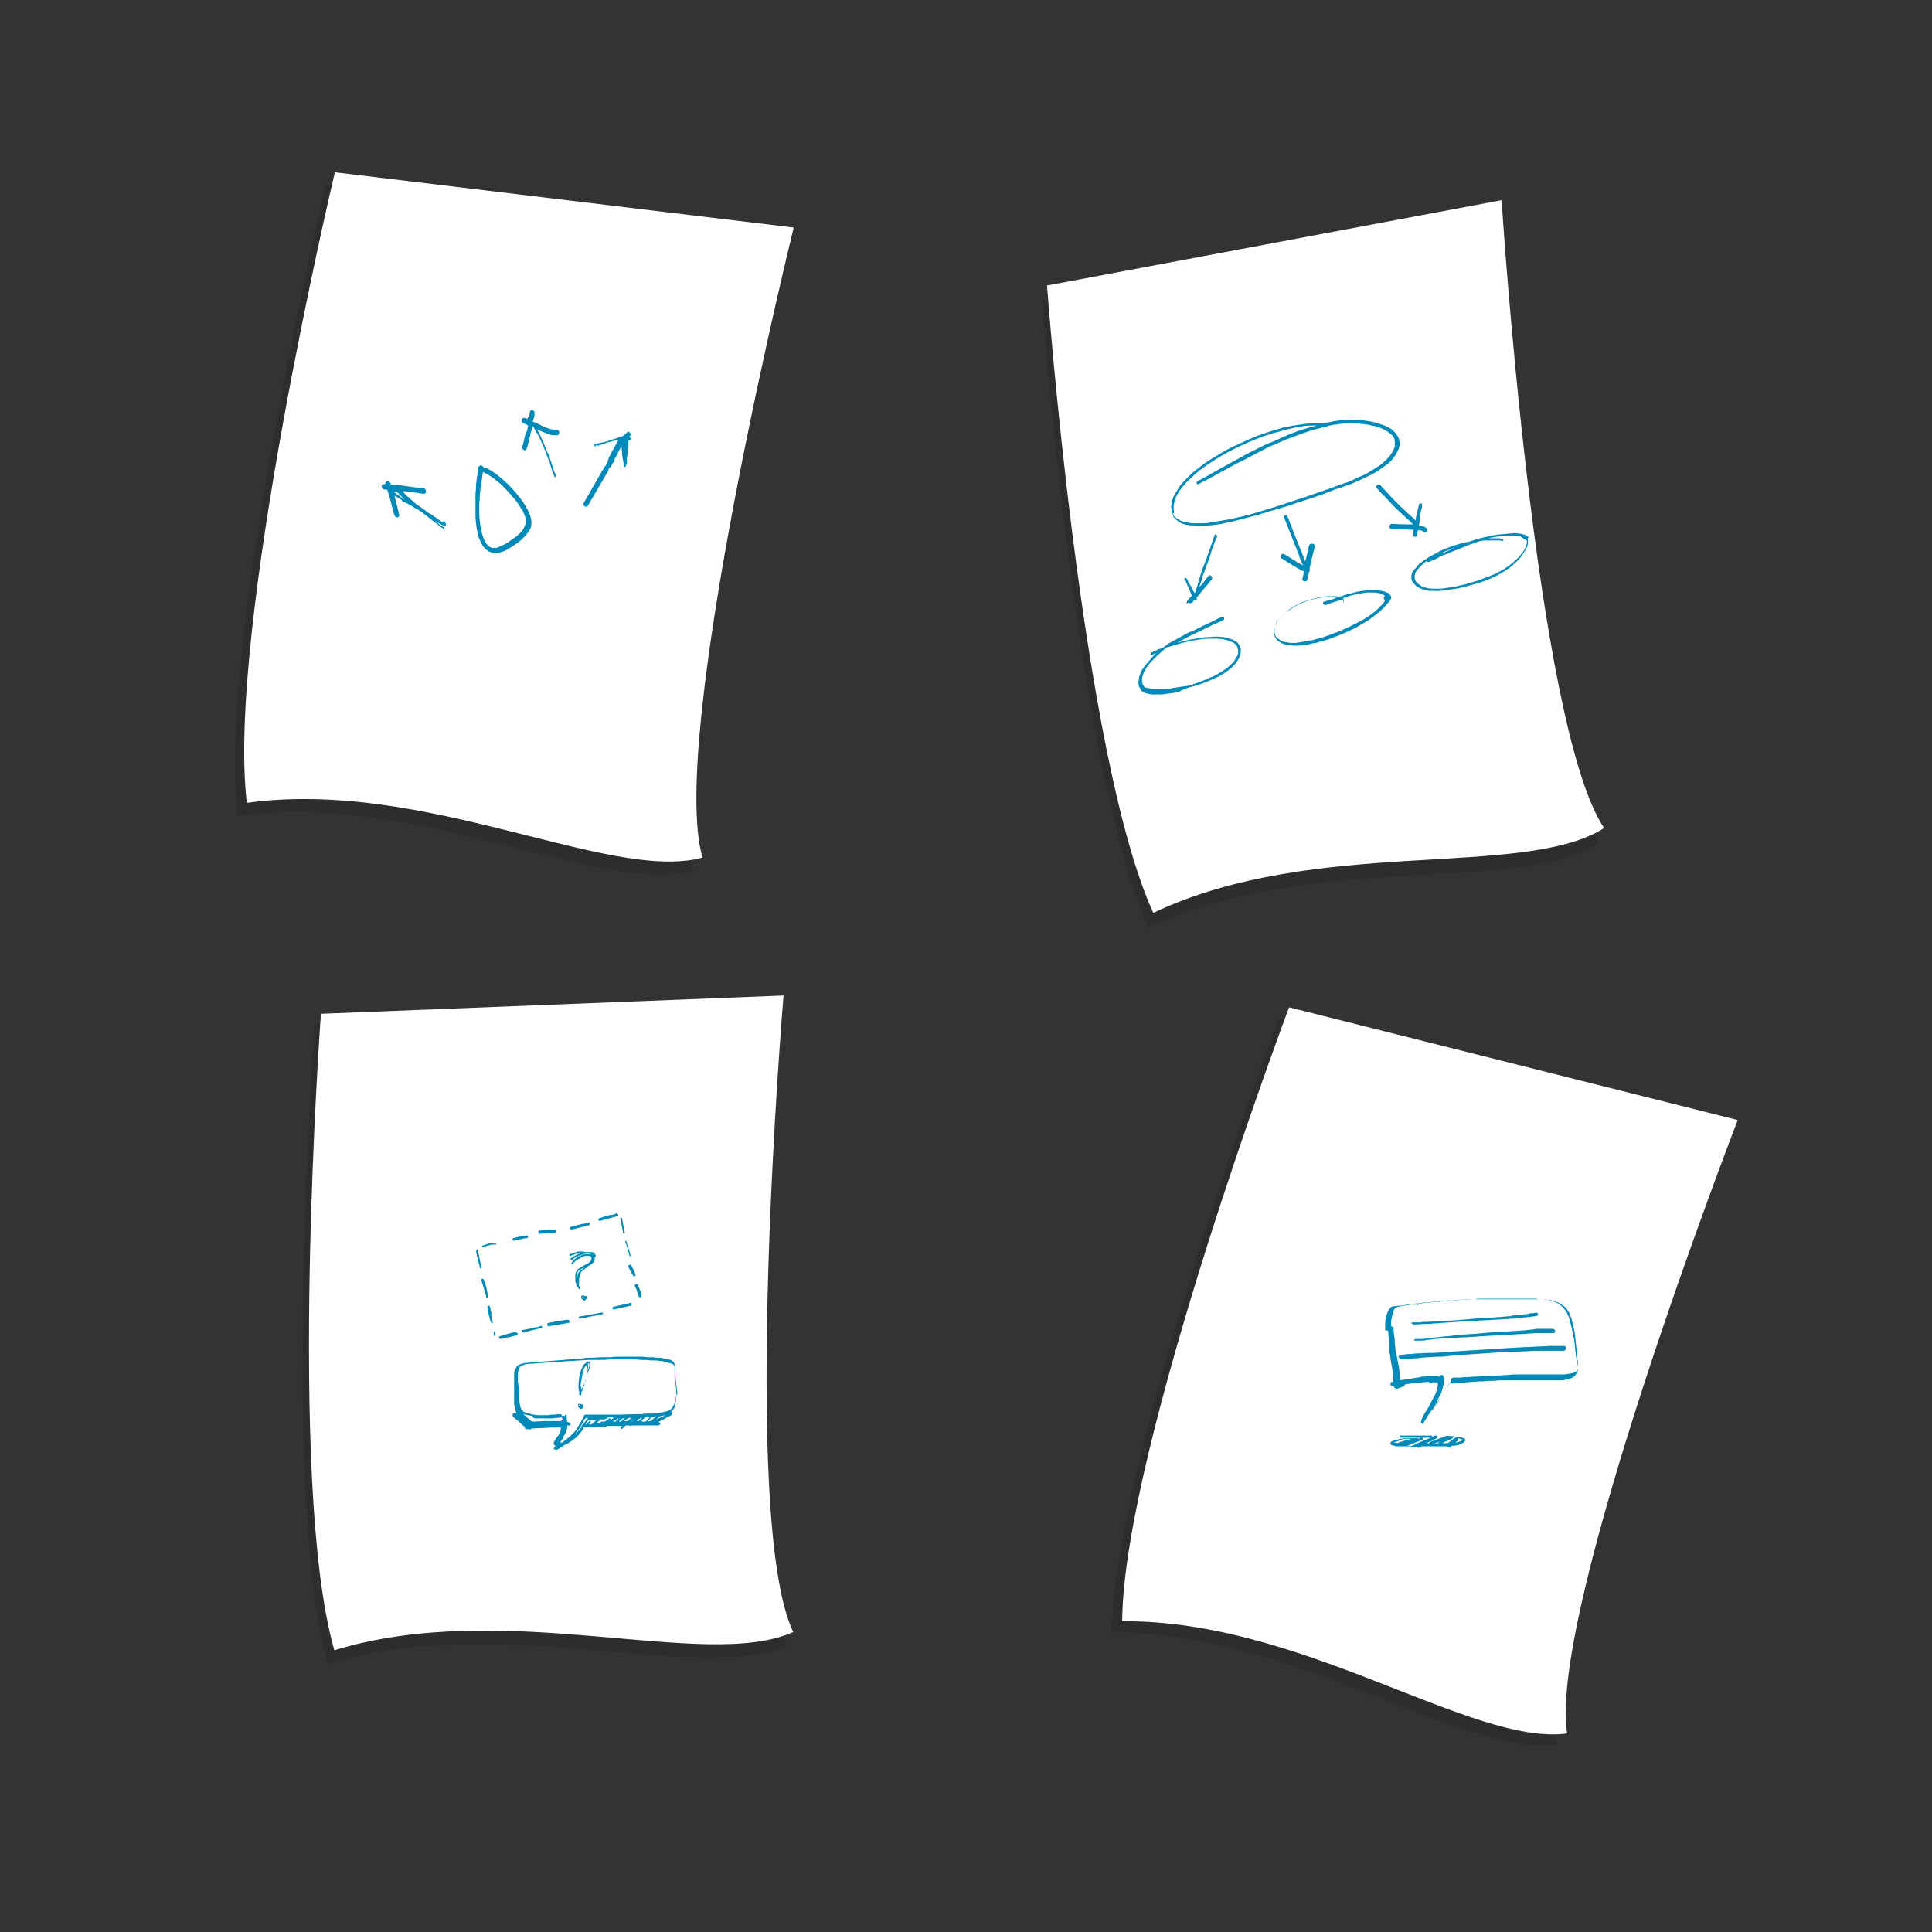 <?xml version="1.0" encoding="utf-8"?>
<!-- Generator: Adobe Illustrator 21.1.0, SVG Export Plug-In . SVG Version: 6.00 Build 0)  -->
<svg version="1.1" id="Layer_1" xmlns="http://www.w3.org/2000/svg" xmlns:xlink="http://www.w3.org/1999/xlink" x="0px" y="0px"
	 viewBox="0 0 360 360" enable-background="new 0 0 360 360" xml:space="preserve">
<rect x="0" y="0" width="360" height="360" fill="#333333" stroke="none"/>
<path opacity="0.25" fill="#231F20" d="M60.7,34.5c0,0-20.3,85.5-16.4,117.5c33.3-4.6,67.6,14.9,84.9,10.2
	c-6.5-22.3,17-117.4,17-117.4L60.7,34.5z"/>
<path fill="#FFFFFF" d="M62.4,32.1c0,0-20.3,85.5-16.4,117.5c33.3-4.6,67.6,14.9,84.9,10.2c-6.5-22.3,17-117.4,17-117.4L62.4,32.1z"
	/>
<path opacity="0.25" fill="#231F20" d="M194.2,56c0,0,6.4,87.6,19.8,116.9c30.4-14.4,68.9-6.2,84-15.8
	C285.1,137.8,278.9,40,278.9,40L194.2,56z"/>
<path fill="#FFFFFF" d="M195.1,53.2c0,0,6.4,87.6,19.8,116.9c30.4-14.4,68.9-6.2,84-15.8C286,135.1,279.8,37.3,279.8,37.3
	L195.1,53.2z"/>
<path opacity="0.25" fill="#231F20" d="M238.3,189.8c0,0-30.9,82.2-31.1,114.4c33.6-0.3,65.2,23.3,82.9,20.9
	c-3.6-22.9,31.8-114.3,31.8-114.3L238.3,189.8z"/>
<path fill="#FFFFFF" d="M240.2,187.7c0,0-30.9,82.2-31.1,114.4c33.6-0.3,65.2,23.3,82.9,20.9c-3.6-22.9,31.8-114.3,31.8-114.3
	L240.2,187.7z"/>
<path opacity="0.25" fill="#231F20" d="M58.6,191.4c0,0-6.4,87.6,2.5,118.6c32.1-9.8,69.1,4,85.5-3.4c-10-21-1.8-118.6-1.8-118.6
	L58.6,191.4z"/>
<path fill="#FFFFFF" d="M59.8,188.9c0,0-6.4,87.6,2.5,118.6c32.1-9.8,69.1,4,85.5-3.4c-10-21-1.8-118.6-1.8-118.6L59.8,188.9z"/>
<g>
	<path fill="#008AB9" d="M258.7,248.4c0,0.3,0,0.7,0.1,1c0,0.3,0,0.7,0,1c0,0.2,0,0.4,0,0.5c0,0.1,0,0.3,0,0.4c0,0.2,0,0.4,0.1,0.6
		c0,0.1,0,0.3,0.1,0.4c0,0.3,0.1,0.6,0.1,1c0.1,0.3,0.1,0.7,0.2,1c0,0.2,0,0.3,0.1,0.5c0.1,0.6,0.1,1.3,0.2,1.9c0,0.3,0,0.5,0,0.8
		c0,0-0.1,0-0.1,0c-0.1,0-0.2,0-0.3,0.1c-0.1,0.1-0.1,0.2-0.1,0.3c0,0.1,0,0.2,0.1,0.3c0,0,0.1,0.1,0.2,0.1c0.1,0,0.1,0,0.2,0
		c0,0,0,0,0.1,0c0,0,0,0,0,0c0,0.1,0,0.1,0.1,0.2c0,0.1,0.1,0.1,0.2,0.2c0.1,0,0.2,0.1,0.2,0.1c0.1,0,0.2,0,0.3-0.1
		c0.1,0,0.2-0.1,0.3-0.1c0.3-0.1,0.5-0.2,0.8-0.3c0.1,0,0.1-0.1,0.1-0.1c0-0.1,0.1-0.1,0-0.2c0.4-0.1,0.7-0.1,1.1-0.2
		c0.4,0,0.7-0.1,1.1-0.1c0.3,0,0.6-0.1,0.8-0.1c0.4,0,0.8-0.1,1.3-0.1c0,0,0.1,0,0.1,0c0,0,0,0,0,0c0.1,0,0.1,0,0.2,0
		c0,0,0,0.1,0,0.1c0,0.1,0.1,0.1,0.2,0.1c0.1,0,0.1,0,0.2,0c0,0,0,0,0,0c0.1,0,0.2-0.1,0.2-0.1c0.1,0,0.2,0,0.2,0c0.1,0,0.2,0,0.3,0
		c0.1,0,0.1,0,0.2,0c0.1,0,0.2,0,0.3,0c0,0.2,0,0.4,0,0.6c-0.1,0.7-0.3,1.3-0.6,1.9c0,0.1-0.1,0.2-0.2,0.3c-0.1,0.2-0.2,0.4-0.3,0.6
		c-0.1,0.2-0.2,0.4-0.3,0.6c-0.1,0.2-0.2,0.5-0.4,0.7c-0.2,0.3-0.3,0.6-0.5,0.8c-0.2,0.3-0.3,0.6-0.5,0.9c-0.1,0.2-0.1,0.3-0.2,0.5
		c0,0.1,0,0.2-0.1,0.2c0,0.1,0,0.1,0,0.2c0,0,0,0.1,0,0.1c0,0.1,0,0.1,0.1,0.2c0.1,0.1,0.2,0.1,0.2,0.1c0,0,0.1,0,0.1-0.1
		c0,0,0.1-0.1,0.1-0.1c0-0.1,0.1-0.1,0.1-0.2c0-0.1,0.1-0.1,0.1-0.2c0.1-0.1,0.1-0.2,0.2-0.3c0.2-0.3,0.3-0.5,0.5-0.8
		c0.3-0.4,0.6-0.9,0.9-1.3c0.4-0.5,0.7-1,1.1-1.5c0.1-0.2,0.3-0.4,0.4-0.6c0.1-0.2,0.3-0.4,0.4-0.6c0.2-0.3,0.4-0.6,0.5-0.9
		c0.2-0.3,0.3-0.6,0.5-0.9c0,0,0,0,0,0c0.7,0,1.3,0,2-0.1c0.7-0.1,1.4-0.1,2-0.2c0.6,0,1.3-0.1,1.9-0.1c0.7,0,1.3-0.1,2-0.1
		c0.4,0,0.8,0,1.3-0.1c0.3,0,0.5,0,0.8,0c0.4,0,0.8,0,1.2,0c0.3,0,0.5,0,0.8,0c0.7,0,1.3,0,2,0c0.7,0,1.4,0,2,0c0.7,0,1.5,0,2.2,0
		c0.3,0,0.6,0,0.8,0c0.4,0,0.8,0,1.2,0c0.2,0,0.5,0,0.7,0c0.2,0,0.5,0,0.7-0.1c0.5-0.1,1-0.2,1.4-0.4c0.1-0.1,0.2-0.1,0.3-0.2
		c0.1-0.1,0.2-0.1,0.2-0.2c0.1-0.1,0.1-0.2,0.2-0.3c0,0,0-0.1,0.1-0.1c0-0.1,0.1-0.2,0.1-0.2c0.1-0.2,0.1-0.5,0.1-0.7
		c0-0.3,0-0.5-0.1-0.7c-0.1-0.7-0.2-1.3-0.3-2c0-0.3-0.1-0.7-0.1-1c0-0.4-0.1-0.7-0.1-1.1c0-0.2-0.1-0.4-0.1-0.6
		c0-0.1,0-0.3-0.1-0.4c0-0.2-0.1-0.4-0.1-0.6c0-0.1,0-0.3-0.1-0.4c0-0.2-0.1-0.4-0.1-0.6c0-0.1-0.1-0.3-0.1-0.4
		c-0.1-0.4-0.2-0.8-0.3-1.2c-0.1-0.4-0.3-0.9-0.5-1.3c-0.2-0.4-0.5-0.8-0.8-1.1c-0.7-0.7-1.5-1.1-2.5-1.3c-0.2-0.1-0.4-0.1-0.7-0.1
		c-0.2,0-0.4-0.1-0.6-0.1c-0.2,0-0.4,0-0.5,0c-0.2,0-0.4,0-0.6-0.1c-0.1,0-0.2,0-0.3,0c-0.2,0-0.5,0-0.7,0c-0.1,0-0.2,0-0.3,0
		c-0.4,0-0.8,0-1.2,0c-0.3,0-0.6,0-1,0c-0.4,0-0.7,0-1.1,0c-0.7,0-1.4,0-2,0c-0.7,0-1.3,0-2,0c-0.3,0-0.6,0-0.8,0c-0.3,0-0.7,0-1,0
		c-0.4,0-0.7,0-1.1,0.1c-0.3,0-0.6,0-0.9,0c-0.7,0-1.3,0.1-2,0.1c-0.6,0-1.3,0.1-1.9,0.1c-0.4,0-0.8,0.1-1.3,0.1
		c-0.2,0-0.5,0-0.7,0.1c-0.7,0.1-1.5,0.1-2.2,0.2c-0.1,0-0.2,0-0.3,0c-0.2,0-0.5,0.1-0.7,0.1c-0.3,0-0.7,0.1-1,0.1
		c-0.2,0-0.5,0.1-0.7,0.1c0,0-0.1,0-0.1,0.1c-0.1,0-0.1,0-0.2,0c-0.1,0-0.3,0-0.4,0c-0.2,0-0.4,0-0.6,0.1c-0.3,0-0.6,0.1-0.9,0.1
		c-0.4,0-0.7,0.1-1.1,0.1c-0.1,0-0.1,0-0.2,0c-0.1,0-0.2,0.1-0.3,0.1c-0.2,0.1-0.3,0.3-0.5,0.5c-0.1,0.2-0.2,0.4-0.3,0.6
		c-0.1,0.2-0.1,0.4-0.2,0.7c-0.1,0.4-0.2,0.9-0.2,1.4c0,0.2,0,0.5,0,0.7c0,0.2,0,0.3,0,0.5C258.7,247.8,258.7,248.1,258.7,248.4z
		 M259.2,246.8c0-0.4,0-0.7,0.1-1.1c0.1-0.5,0.2-1,0.4-1.5c0.1-0.2,0.1-0.3,0.2-0.4c0,0,0.1-0.1,0.1-0.1c0.1,0,0.1-0.1,0.2-0.1
		c0.3-0.1,0.5-0.1,0.8-0.2c0.2,0,0.4-0.1,0.6-0.1c0.2,0,0.5-0.1,0.7-0.1c0.2,0,0.3,0,0.5-0.1c0.1,0,0.3,0,0.4,0c0.1,0,0.2,0,0.3,0
		c0.1,0,0.2,0,0.3,0c0,0,0.1,0,0.1,0c0,0,0,0,0.1,0c0,0,0,0,0,0c0.1,0.1,0.2,0.1,0.3,0c0,0,0.1-0.1,0-0.2c0.1,0,0.1,0,0.2,0
		c0.3,0,0.6-0.1,1-0.1c0.2,0,0.5-0.1,0.7-0.1c0.1,0,0.2,0,0.3,0c0.7-0.1,1.5-0.1,2.2-0.2c0.2,0,0.5,0,0.7-0.1c0.4,0,0.8-0.1,1.3-0.1
		c0.6,0,1.3-0.1,1.9-0.1c0.7,0,1.3-0.1,2-0.1c0.3,0,0.6,0,0.9,0c0.4,0,0.7,0,1.1,0c0.3,0,0.7,0,1,0c0.3,0,0.6,0,0.8,0
		c0.7,0,1.3,0,2,0c0.7,0,1.4,0,2,0c0.7,0,1.4,0,2.1,0c0.4,0,0.8,0,1.1,0c0.3,0,0.6,0,0.9,0c0.3,0,0.5,0,0.8,0c0.4,0,0.8,0.1,1.2,0.1
		c0.3,0,0.6,0.1,0.9,0.2c0.3,0.1,0.6,0.2,0.9,0.3c0.2,0.1,0.4,0.2,0.5,0.3c0.2,0.1,0.3,0.2,0.5,0.3c0.3,0.2,0.5,0.4,0.7,0.7
		c0.2,0.3,0.4,0.6,0.5,0.9c0.1,0.3,0.3,0.7,0.4,1.1c0,0.2,0.1,0.3,0.1,0.5c0.1,0.3,0.1,0.5,0.2,0.8c0.1,0.3,0.1,0.6,0.2,0.8
		c0,0.3,0.1,0.6,0.1,0.9c0,0.3,0.1,0.6,0.1,0.9c0,0.3,0.1,0.7,0.1,1c0.1,0.7,0.1,1.4,0.2,2c0,0.2,0,0.4,0.1,0.7c0,0.1,0,0.3,0,0.4
		c0,0.2,0,0.3,0,0.5c0,0.1,0,0.3,0,0.4c0,0.1,0,0.2-0.1,0.3c0,0.1-0.1,0.1-0.1,0.2c-0.1,0.1-0.1,0.2-0.2,0.2
		c-0.1,0.1-0.2,0.1-0.4,0.2c-0.1,0.1-0.3,0.1-0.4,0.1c-0.2,0-0.3,0.1-0.5,0.1c-0.2,0-0.4,0-0.6,0.1c-0.3,0-0.5,0-0.8,0
		c-0.2,0-0.3,0-0.5,0c-0.3,0-0.7,0-1,0c-0.7,0-1.4,0-2,0c-0.7,0-1.4,0-2.2,0c-0.7,0-1.4,0-2.1,0c-0.7,0-1.4,0-2,0.1
		c-0.7,0-1.3,0.1-2,0.1c-1.3,0.1-2.7,0.1-4,0.2c-0.6,0-1.2,0.1-1.8,0.1c-0.3,0-0.7,0-1,0.1c-0.3,0-0.7,0-1,0c-0.2,0-0.3,0-0.5,0
		c-0.2,0-0.4,0.2-0.4,0.4c0,0,0,0.1,0,0.1c0,0,0,0.1,0,0.1c-0.1,0.2-0.2,0.4-0.4,0.6c-0.1,0.1-0.2,0.3-0.2,0.4
		c-0.1,0.1-0.1,0.2-0.2,0.3c-0.1,0.2-0.3,0.4-0.4,0.7c-0.2,0.3-0.4,0.6-0.6,0.9c0,0.1-0.1,0.1-0.1,0.2c-0.1,0.2-0.2,0.3-0.3,0.5
		c-0.1,0.2-0.3,0.4-0.4,0.6c-0.2,0.2-0.4,0.5-0.5,0.7c-0.1,0.2-0.3,0.4-0.4,0.6c0,0,0,0,0-0.1c0.1-0.2,0.2-0.4,0.4-0.7
		c0.2-0.3,0.3-0.6,0.5-0.9c0-0.1,0.1-0.2,0.1-0.3c0.1-0.2,0.2-0.4,0.3-0.6c0.1-0.1,0.1-0.2,0.2-0.3c0.2-0.4,0.3-0.8,0.4-1.2
		c0.1-0.4,0.2-0.8,0.3-1.2c0-0.2,0-0.4,0-0.6c0-0.1,0-0.2-0.1-0.3c0-0.1-0.1-0.2-0.1-0.3c-0.1-0.1-0.2-0.1-0.3-0.1c0,0-0.1,0-0.1,0
		c-0.1,0.1-0.1,0.2-0.1,0.3c0,0-0.1,0-0.1,0c-0.1,0-0.2,0-0.3,0c-0.1,0-0.1-0.1-0.2-0.1c-0.1,0-0.2,0-0.3,0c-0.1,0-0.1,0-0.2,0
		c0,0,0,0,0,0c-0.2,0-0.4,0-0.6,0c-0.1,0-0.2,0-0.4,0c-0.3,0-0.5,0-0.8,0.1c-0.1,0-0.2,0-0.4,0c-0.1,0-0.3,0-0.4,0.1
		c-0.4,0.1-0.9,0.1-1.3,0.2c-0.2,0-0.4,0.1-0.6,0.1c-0.3,0-0.5,0.1-0.8,0.1c-0.4,0.1-0.7,0.1-1.1,0.2c0-0.1,0-0.2,0-0.2
		c0-0.3-0.1-0.7-0.1-1c0-0.3-0.1-0.7-0.1-1c0-0.2,0-0.3-0.1-0.5c0-0.2-0.1-0.4-0.1-0.6c-0.1-0.3-0.1-0.7-0.2-1c0-0.1,0-0.3-0.1-0.4
		c0-0.1,0-0.2-0.1-0.4c0-0.1,0-0.1,0-0.2c0,0,0,0.1,0,0.1c0-0.2,0-0.4-0.1-0.5c0-0.1,0-0.3,0-0.4c0-0.3-0.1-0.6-0.1-1
		c0-0.3,0-0.7-0.1-1c0-0.3-0.1-0.7-0.1-1c0-0.3,0-0.6-0.1-0.9C259.2,247.3,259.2,247,259.2,246.8z"/>
	<path fill="#008AB9" d="M263.4,246.8c0.7,0,1.5-0.1,2.2-0.1c0.5,0,1,0,1.5-0.1c0.5,0,1,0,1.5-0.1c0.6,0,1.2-0.1,1.8-0.1
		c1.1-0.1,2.3-0.2,3.4-0.2c1.2-0.1,2.4-0.2,3.5-0.2c1-0.1,2.1-0.1,3.1-0.2c0.5,0,1.1-0.1,1.6-0.1c0.4,0,0.8-0.1,1.2-0.1
		c0.2,0,0.4,0,0.6-0.1c0.4,0,0.8-0.1,1.2-0.1c0.2,0,0.3,0,0.5-0.1c0.1,0,0.1,0,0.2,0c0.2,0,0.4-0.1,0.5-0.1c0.1,0,0.1,0,0.2,0
		c0.1,0,0.1,0,0.1-0.1c0.1-0.1,0.1-0.1,0.1-0.2c0-0.1,0-0.2-0.1-0.2c0,0-0.1-0.1-0.2-0.1c0,0,0,0,0,0c-0.3,0-0.5,0.1-0.8,0.1
		c0,0-0.1,0-0.1,0c-0.2,0-0.3,0-0.5,0.1c-0.5,0.1-1,0.1-1.5,0.2c-0.4,0-0.8,0.1-1.1,0.1c-0.2,0-0.4,0-0.6,0.1
		c-0.7,0.1-1.3,0.1-2,0.2c-0.6,0-1.1,0.1-1.7,0.1c-1,0.1-2.1,0.1-3.1,0.2c-1.2,0.1-2.3,0.2-3.5,0.3c-0.5,0-1,0.1-1.5,0.1
		c-0.4,0-0.8,0.1-1.2,0.1c-0.2,0-0.4,0-0.6,0c-0.7,0-1.4,0.1-2,0.1c-0.5,0-1,0-1.5,0.1c-0.5,0-0.9,0-1.4,0c-0.1,0-0.2,0.1-0.2,0.2
		C263.2,246.7,263.3,246.8,263.4,246.8z"/>
	<path fill="#008AB9" d="M284,247.9c-0.6,0-1.2,0.1-1.7,0.1c-1.1,0.1-2.1,0.1-3.2,0.2c-0.5,0-1.1,0.1-1.6,0.1
		c-0.7,0.1-1.4,0.1-2.2,0.2c-0.5,0-1,0.1-1.5,0.1c-0.5,0-1,0.1-1.5,0.1c-0.6,0.1-1.2,0.1-1.8,0.2c-0.7,0.1-1.3,0.1-2,0.2
		c-0.6,0.1-1.2,0.1-1.7,0.2c-0.5,0.1-1.1,0.1-1.6,0.2c-0.1,0-0.2,0-0.3,0c0,0-0.1,0-0.1,0c-0.2,0-0.5,0-0.7,0c-0.1,0-0.1,0-0.2,0
		c0,0-0.1,0-0.1,0c0,0-0.1,0-0.1,0c-0.1,0-0.1,0-0.1,0.1c0,0-0.1,0.1-0.1,0.1c0,0.1,0,0.1,0.1,0.1c0.1,0,0.2,0,0.2,0
		c0.1,0,0.2,0,0.3,0c0.1,0,0.2,0,0.3,0c0.2,0,0.4,0,0.6,0c0.2,0,0.5,0,0.7-0.1c0.6-0.1,1.2-0.1,1.7-0.2c0.5,0,1.1-0.1,1.6-0.1
		c0.6,0,1.2-0.1,1.7-0.1c0.7,0,1.3-0.1,2-0.1c0.6,0,1.2-0.1,1.8-0.1c0.5,0,0.9-0.1,1.4-0.1c0.6,0,1.2-0.1,1.9-0.1
		c1.2-0.1,2.4-0.1,3.6-0.2c1.1-0.1,2.2-0.1,3.3-0.2c0.6,0,1.2-0.1,1.8-0.1c0.1,0,0.2,0,0.3,0c0.1,0,0.2,0,0.3,0c0.2,0,0.4,0,0.6,0
		c0.1,0,0.2,0,0.3,0c0.2,0,0.4,0,0.7,0c0.1,0,0.2,0,0.2,0c0.1,0,0.2,0,0.3,0c0,0,0.1,0,0.1,0c0,0,0,0,0,0c0.1,0,0.1,0,0.2,0
		c0.1,0,0.2,0,0.2-0.1c0.1-0.1,0.1-0.4,0-0.5c0,0-0.1-0.1-0.1-0.1c-0.1,0-0.1,0-0.2-0.1c0,0-0.1,0-0.1,0c-0.1,0-0.1,0-0.2,0
		c-0.1,0-0.2,0-0.3,0c-0.1,0-0.2,0-0.4,0c0,0,0,0,0,0c-0.3,0-0.5,0-0.8,0c-0.2,0-0.4,0-0.6,0c-0.1,0-0.2,0-0.3,0
		c-0.3,0-0.6,0-0.9,0.1C285.2,247.8,284.6,247.8,284,247.9z"/>
	<path fill="#008AB9" d="M261,253.3c0.9-0.1,1.8-0.1,2.7-0.2c0.3,0,0.7,0,1-0.1c0.5,0,0.9-0.1,1.4-0.1c0.7,0,1.4-0.1,2.1-0.1
		c0.8,0,1.6-0.1,2.4-0.2c1.4-0.1,2.8-0.2,4.2-0.3c1.5-0.1,3-0.2,4.5-0.3c1.6-0.1,3.1-0.1,4.7-0.2c0.8,0,1.6-0.1,2.4-0.1
		c0.3,0,0.6,0,0.9,0c0.4,0,0.7,0,1.1,0c0.5,0,1,0,1.5,0c0.2,0,0.5,0,0.7,0c0.2,0,0.5,0,0.7,0c0,0,0.1,0,0.1,0c0.1,0,0.1,0,0.2-0.1
		c0.1-0.1,0.2-0.1,0.2-0.3c0-0.1,0-0.2,0-0.3c-0.1-0.1-0.1-0.2-0.3-0.2c-0.3,0-0.5,0-0.8,0c0,0,0,0-0.1,0c-0.1,0-0.3,0-0.4,0
		c-0.4,0-0.7,0-1.1,0c-0.8,0-1.6,0.1-2.4,0.1c-0.7,0-1.4,0.1-2,0.1c-0.8,0-1.5,0.1-2.3,0.1c-1.6,0.1-3.1,0.2-4.7,0.3
		c-1.6,0.1-3.1,0.2-4.7,0.3c-1.5,0.1-3.1,0.2-4.6,0.3c-0.7,0.1-1.5,0.1-2.2,0.1c-0.8,0-1.5,0.1-2.3,0.1c-0.4,0-0.7,0.1-1.1,0.1
		c-0.6,0-1.3,0.1-1.9,0.2c-0.1,0-0.1,0-0.2,0.1c0,0-0.1,0.1-0.1,0.2C260.7,253.1,260.9,253.3,261,253.3z"/>
	<path fill="#008AB9" d="M264.1,269.7c0.1,0.1,0.3,0.1,0.4,0c0,0,0,0,0,0c0.1,0,0.1-0.1,0.2-0.1c0.1,0,0.2-0.1,0.2-0.1c0,0,0,0,0,0
		c0.1,0,0.3,0,0.4,0c0.8,0,1.5,0,2.3,0c0.2,0,0.3,0,0.5,0c0.2,0,0.3,0,0.5,0c0.2,0,0.5,0,0.7,0c0.1,0,0.1,0,0.2,0c0,0,0.1,0,0.1,0
		c0,0,0,0.1,0.1,0.1c0.1,0.1,0.2,0.1,0.3,0.1c0,0,0.1,0,0.1,0c0.1,0,0.1,0,0.2-0.1c0,0,0.1,0,0.1-0.1c0.1,0,0.1-0.1,0.2-0.1
		c0.1,0,0.2,0,0.3,0c0.2,0,0.5-0.1,0.7-0.1c0.3-0.1,0.5-0.2,0.8-0.3c0.1-0.1,0.2-0.1,0.3-0.2c0,0,0.1-0.1,0.1-0.1c0,0,0-0.1,0.1-0.1
		c0,0,0-0.1,0.1-0.1c0,0,0,0,0,0c0,0,0-0.1,0-0.1c0,0,0-0.1,0-0.1c0,0,0-0.1,0-0.1c0,0,0-0.1-0.1-0.1c0,0-0.1,0-0.1-0.1
		c0,0,0,0-0.1,0c-0.1,0-0.1-0.1-0.2-0.1c-0.1,0-0.3-0.1-0.4-0.1c-0.2,0-0.4-0.1-0.6-0.1c-0.1,0-0.1,0-0.2,0c-0.1,0-0.3,0-0.4-0.1
		c-0.1,0-0.1,0-0.2,0c-0.1,0-0.2,0-0.3,0c-0.2,0-0.4,0-0.7-0.1c0,0-0.1,0-0.1,0c-0.1,0-0.3,0-0.4,0c-0.2,0-0.5,0-0.7,0
		c-0.1,0-0.3,0-0.4,0c-0.3,0-0.5,0-0.8,0c-0.2,0-0.4,0-0.6,0c-0.5,0-0.9,0-1.4,0c-0.5,0-1,0-1.5,0c-0.3,0-0.6,0-0.9,0
		c-0.6,0-1.3,0-1.9,0c-0.1,0-0.2,0.1-0.2,0.2c0,0.1,0.1,0.2,0.2,0.2c0.5,0,1,0,1.6,0c0.4,0,0.8,0,1.2,0c0.7,0,1.5,0,2.2,0
		c0.2,0,0.5,0,0.7,0c-0.4,0.1-0.8,0.3-1.1,0.4c-0.2,0.1-0.5,0.2-0.7,0.3c-0.3,0.1-0.6,0.2-0.9,0.4c-0.1,0.1-0.3,0.1-0.4,0.2
		c-0.1,0.1-0.3,0.1-0.4,0.2c0,0,0,0-0.1,0c0,0,0,0,0,0c-0.1,0-0.1,0-0.2,0c-0.2,0-0.3,0-0.5,0c-0.1,0-0.2,0-0.3,0c0,0,0.1,0,0.1,0
		c0.1,0,0.2-0.1,0.3-0.1c0.2-0.1,0.4-0.2,0.5-0.2c0.5-0.2,1-0.4,1.5-0.6c0,0,0,0,0,0c0.1,0,0.1-0.1,0.2-0.1c0,0.1,0.1,0.1,0.2,0
		c0,0,0.1,0,0.1-0.1c0,0,0.1,0,0.1-0.1c0,0,0-0.1,0-0.1c0,0,0-0.1,0-0.1c0,0-0.1-0.1-0.1-0.1c0,0,0,0,0,0c-0.1,0-0.1,0-0.2,0
		c-0.1,0-0.1,0-0.2,0.1c-0.1,0-0.2,0.1-0.3,0.1c0-0.1-0.1-0.1-0.2-0.1c-0.2,0-0.4,0-0.6,0c-0.2,0-0.4,0-0.6,0c-0.1,0-0.2,0-0.3,0
		c0,0,0,0-0.1,0c-0.1,0-0.2,0-0.3,0c0,0,0,0,0,0c-0.1,0-0.3,0-0.4,0c-0.2,0-0.4,0.1-0.5,0.1c-0.1,0-0.1,0-0.2,0
		c-0.3,0-0.5,0.1-0.8,0.2c-0.1,0-0.3,0.1-0.4,0.1c-0.1,0-0.3,0.1-0.4,0.1c-0.1,0-0.2,0.1-0.3,0.2c0,0-0.1,0.1-0.1,0.1
		c0,0,0,0.1,0,0.1c0,0,0,0.1,0,0.1c0,0,0,0.1,0,0.1c0,0,0.1,0.1,0.1,0.1c0.1,0,0.1,0.1,0.2,0.1c0.1,0,0.2,0.1,0.3,0.1
		c0.1,0,0.2,0,0.3,0.1c0,0,0.1,0,0.1,0c0.1,0,0.1,0,0.2,0c0.1,0,0.2,0,0.2,0c0.1,0,0.3,0,0.4,0c0.1,0,0.1,0,0.2,0c0.1,0,0.2,0,0.3,0
		c0.2,0,0.3,0,0.5,0c0.2,0,0.5,0,0.7,0c0.1,0,0.2,0,0.3,0c0,0,0.1,0.1,0.1,0.1c0.1,0,0.1,0,0.2,0c0,0,0.1,0,0.1,0c0.3,0,0.5,0,0.8,0
		c0,0,0,0,0,0C264,269.6,264.1,269.6,264.1,269.7z M260.3,268.9c-0.1,0-0.3-0.1-0.4-0.1c-0.1,0-0.1,0-0.2,0c0.1,0,0.2-0.1,0.2-0.1
		c0.1,0,0.3-0.1,0.4-0.1c0.5-0.2,1-0.4,1.5-0.5c0.1,0,0.3,0,0.4,0c0,0,0,0,0,0c0,0,0,0,0,0c0,0,0,0,0.1,0c0,0,0.1,0,0.1,0
		c0,0,0,0,0.1,0c0.1,0,0.2,0,0.2,0c0.1,0,0.1,0,0.2,0c-0.1,0-0.2,0.1-0.3,0.1c-0.2,0.1-0.5,0.1-0.7,0.2c-0.3,0.1-0.7,0.2-1,0.3
		c-0.1,0-0.3,0.1-0.4,0.2c-0.1,0-0.1,0.1-0.1,0.2C260.5,268.9,260.4,268.9,260.3,268.9z M267.3,269c0.4-0.2,0.8-0.3,1.1-0.5
		c0,0,0,0,0,0c0,0,0,0,0,0c0,0-0.1,0-0.1,0.1c0,0-0.1,0-0.1,0c0,0-0.1,0.1-0.1,0.1c-0.1,0.1-0.1,0.1-0.1,0.2
		C267.7,269,267.5,269,267.3,269z M272.5,268.1L272.5,268.1C272.5,268.1,272.5,268.1,272.5,268.1
		C272.5,268.1,272.5,268.1,272.5,268.1z M270.6,267.7c0.1,0,0.3,0,0.4,0.1c0.1,0,0.2,0,0.3,0.1c0.1,0,0.2,0,0.3,0.1
		c0.1,0,0.1,0,0.2,0c0.2,0.1,0.4,0.1,0.6,0.2c0,0,0.1,0,0.1,0c0,0,0,0,0,0c0,0,0,0,0,0.1c0,0-0.1,0.1-0.1,0.1
		c-0.1,0.1-0.2,0.1-0.4,0.2c-0.3,0.1-0.5,0.2-0.8,0.2c0.1-0.1,0.2-0.2,0.3-0.2c0.1-0.1,0.1-0.1,0.2-0.2c0-0.1,0-0.2,0-0.3
		c0-0.1-0.1-0.1-0.2-0.2c0,0-0.1,0-0.1,0c-0.1,0-0.1,0-0.2,0c-0.5,0.3-1,0.7-1.4,1c0,0,0,0,0,0c0,0-0.1,0-0.1,0c-0.2,0-0.3,0-0.5,0
		c-0.1,0-0.2,0-0.4,0c0,0,0.1,0,0.1-0.1c0.5-0.2,1.1-0.4,1.6-0.7c0.1,0,0.1-0.1,0.2-0.1c0-0.1,0-0.1,0-0.2
		C270.7,267.9,270.7,267.8,270.6,267.7c-0.1,0.1-0.1,0-0.2,0c0,0,0,0-0.1,0c-0.1,0-0.1,0.1-0.2,0.1c0,0,0-0.1,0-0.1c0,0,0,0,0,0
		C270.3,267.7,270.5,267.7,270.6,267.7z M265,268.7c0.2-0.1,0.5-0.2,0.7-0.3c0.3-0.1,0.7-0.2,1-0.4c0.1,0,0.1-0.1,0.2-0.1
		c0-0.1,0-0.1,0-0.2c0-0.1-0.1-0.1-0.1-0.2c0,0,0,0,0,0c0.1,0,0.2,0,0.3,0c0.4,0,0.9,0,1.3,0c0.1,0,0.3,0,0.4,0c0.3,0,0.5,0,0.8,0
		c0,0,0.1,0,0.1,0c-0.9,0.3-1.8,0.7-2.7,1c0,0-0.1,0-0.1,0c-0.1,0-0.1,0-0.2,0.1c-0.1,0-0.1,0.1-0.2,0.1c-0.1,0-0.1,0.1-0.1,0.2
		c-0.1,0-0.2,0-0.2,0c-0.2,0-0.3,0-0.5,0c0.1,0,0.2-0.1,0.3-0.1c0.2-0.1,0.5-0.2,0.7-0.3c0.3-0.2,0.7-0.3,1-0.5
		c0.1,0,0.1-0.1,0.1-0.2c0-0.1,0-0.1,0-0.2c0-0.1-0.1-0.1-0.2-0.1c0,0,0,0-0.1,0c0,0-0.1,0-0.1,0c-0.3,0.2-0.7,0.3-1,0.5
		c-0.2,0.1-0.5,0.2-0.7,0.3c-0.3,0.1-0.6,0.3-0.9,0.4c-0.1,0-0.2,0.1-0.3,0.1c0,0-0.1,0-0.1,0.1c-0.1,0-0.3,0-0.4,0
		C264.4,268.9,264.7,268.8,265,268.7z"/>
	<path fill="#008AB9" d="M218.6,96.2c0.1,0.1,0.2,0.3,0.3,0.4c0.2,0.2,0.5,0.4,0.7,0.6c0.3,0.2,0.6,0.3,0.8,0.4
		c0.3,0.1,0.6,0.2,0.9,0.2c0.3,0.1,0.6,0.1,1,0.1c0.3,0,0.6,0,0.9,0.1c0.4,0,0.7,0,1.1,0c0.3,0,0.7-0.1,1-0.1c0.4,0,0.7-0.1,1.1-0.1
		c0.7-0.1,1.4-0.2,2.1-0.4c0.3-0.1,0.7-0.1,1-0.2c0.2,0,0.3-0.1,0.5-0.1c1.1-0.3,2.2-0.6,3.4-0.9c0.4-0.1,0.8-0.2,1.2-0.3
		c0.1,0,0.1,0,0.2-0.1c0.2-0.1,0.4-0.1,0.7-0.2c1.2-0.4,2.5-0.7,3.7-1.1c0.7-0.2,1.4-0.4,2.1-0.7c1.1-0.3,2.1-0.7,3.2-1
		c0.3-0.1,0.5-0.2,0.8-0.3c0.6-0.2,1.3-0.4,1.9-0.7c0.5-0.2,1.1-0.4,1.6-0.6c0.1,0,0.2-0.1,0.3-0.1c0.7-0.2,1.4-0.5,2-0.7
		c0.7-0.2,1.3-0.5,2-0.8c0.6-0.3,1.3-0.6,1.9-0.9c0.6-0.3,1.2-0.6,1.8-1c0.6-0.4,1.1-0.8,1.7-1.2c0.5-0.4,1-0.9,1.3-1.4
		c0.2-0.2,0.3-0.5,0.5-0.8c0.2-0.3,0.3-0.6,0.4-0.9c0.1-0.3,0.1-0.6,0.1-0.9c0-0.3-0.1-0.6-0.2-0.9c-0.1-0.1-0.1-0.3-0.2-0.4
		c-0.1-0.1-0.2-0.2-0.3-0.4c-0.2-0.3-0.5-0.5-0.7-0.7c-0.2-0.2-0.5-0.4-0.8-0.5c-0.3-0.2-0.6-0.3-0.9-0.4c-0.3-0.1-0.6-0.2-0.9-0.3
		c-0.3-0.1-0.7-0.2-1-0.3c-0.7-0.1-1.3-0.2-2-0.3c-0.7-0.1-1.4-0.1-2.1-0.1c-1.4,0-2.8,0.2-4.2,0.5c-0.4,0.1-0.7,0.1-1,0.2
		c-0.1,0-0.2,0-0.2,0c-0.2,0-0.3,0-0.5,0c-0.2,0-0.4,0-0.6,0c-0.7,0-1.4,0-2.1,0.1c-0.7,0.1-1.4,0.2-2.1,0.3c-0.5,0.1-1,0.2-1.5,0.3
		c-0.2,0-0.4,0.1-0.5,0.1c-1.4,0.4-2.7,0.8-4.1,1.3c-0.7,0.2-1.3,0.5-2,0.8c-0.7,0.3-1.3,0.6-2,0.9c-1.3,0.6-2.6,1.2-3.8,2
		c-1.2,0.7-2.4,1.4-3.5,2.3c-1.1,0.8-2.1,1.7-3,2.7c-0.5,0.5-0.9,1-1.2,1.6c-0.2,0.3-0.3,0.5-0.5,0.8c-0.2,0.3-0.3,0.6-0.4,0.9
		c-0.1,0.3-0.2,0.6-0.2,0.9c-0.1,0.3-0.1,0.6,0,1c0,0.3,0.1,0.6,0.2,0.8C218.5,95.9,218.6,96.1,218.6,96.2z M218.7,95
		c0-0.1,0-0.3,0-0.4c0-0.2,0-0.3,0-0.5c0.1-0.5,0.2-0.9,0.4-1.4c0.3-0.7,0.7-1.3,1.2-1.9c0.5-0.7,1.1-1.3,1.7-1.8
		c0.6-0.6,1.3-1.2,2-1.7c1.5-1.1,3.1-2.1,4.7-3c1.7-0.9,3.4-1.7,5.2-2.4c0,0,0,0,0,0c0.7-0.3,1.4-0.6,2.2-0.8
		c0.8-0.3,1.5-0.5,2.3-0.7c1.5-0.4,3-0.8,4.5-1c0.7-0.1,1.5-0.1,2.2-0.1c0.1,0,0.1,0,0.2,0c-0.6,0.2-1.2,0.3-1.8,0.5
		c-1.4,0.4-2.7,0.9-4.1,1.5c-0.7,0.3-1.3,0.6-2,0.9c-0.3,0.1-0.6,0.3-1,0.4c-0.2,0.1-0.3,0.1-0.5,0.2c-1,0.5-2,1-3,1.5
		c-0.5,0.3-1,0.5-1.5,0.8c-0.2,0.1-0.4,0.2-0.5,0.3c-1.9,1-3.7,2-5.6,3.1c-0.7,0.4-1.5,0.8-2.2,1.2c-0.1,0.1-0.2,0.3-0.1,0.4
		c0.1,0.1,0.3,0.2,0.4,0.1c0.4-0.3,0.9-0.5,1.3-0.7c0.4-0.2,0.7-0.4,1.1-0.6c0.8-0.4,1.6-0.9,2.4-1.3c1.1-0.6,2.1-1.2,3.2-1.7
		c0.2-0.1,0.4-0.2,0.6-0.3c0.6-0.3,1.1-0.6,1.7-0.9c0.8-0.4,1.5-0.8,2.3-1.2c0.4-0.2,0.7-0.4,1.1-0.5c0.9-0.4,1.9-0.8,2.8-1.2
		c1.6-0.6,3.2-1.2,4.8-1.7c0.8-0.2,1.6-0.4,2.4-0.6c0,0,0.1,0,0.1,0c0.1,0,0.1,0,0.1-0.1c0.8-0.2,1.5-0.3,2.3-0.4
		c0.9-0.1,1.7-0.1,2.6-0.1c0.8,0,1.7,0.1,2.5,0.2c0.5,0.1,1,0.2,1.5,0.3c0.5,0.1,1,0.3,1.4,0.5c0.2,0.1,0.4,0.2,0.6,0.3
		c0.2,0.1,0.5,0.3,0.7,0.5c0.3,0.2,0.5,0.4,0.7,0.7c0.1,0.1,0.2,0.3,0.2,0.4c0.1,0.2,0.1,0.4,0.1,0.6c0,0.2,0,0.4,0,0.7
		c0,0.2-0.1,0.4-0.2,0.6c-0.2,0.4-0.4,0.8-0.7,1.2c-0.5,0.6-1,1.1-1.6,1.6c-0.9,0.6-1.8,1.2-2.7,1.7c-0.5,0.3-1,0.5-1.5,0.7
		c-0.5,0.2-1,0.5-1.5,0.7c-0.6,0.3-1.3,0.5-2,0.7c-0.3,0.1-0.7,0.3-1,0.4c-0.5,0.2-0.9,0.3-1.4,0.5c-1.1,0.4-2.1,0.7-3.2,1.1
		c-0.3,0.1-0.5,0.2-0.8,0.3c-0.6,0.2-1.3,0.4-1.9,0.6c-0.6,0.2-1.2,0.4-1.8,0.6c-0.2,0.1-0.4,0.1-0.6,0.2c-1.2,0.4-2.3,0.7-3.5,1.1
		c-0.4,0.1-0.8,0.2-1.2,0.4c-0.1,0-0.1,0-0.2,0c-0.2,0.1-0.4,0.1-0.6,0.2c-1.1,0.3-2.2,0.6-3.3,0.8c-0.1,0-0.3,0.1-0.4,0.1
		c-0.3,0.1-0.6,0.1-0.9,0.2c-0.6,0.1-1.2,0.2-1.8,0.3c-0.6,0.1-1.2,0.2-1.8,0.3c-0.7,0.1-1.3,0.1-2,0.1c-0.3,0-0.6,0-1,0
		c-0.3,0-0.6-0.1-0.9-0.1c-0.4-0.1-0.8-0.2-1.2-0.3c-0.3-0.1-0.6-0.3-0.9-0.5c-0.2-0.1-0.3-0.3-0.5-0.4c-0.1-0.1-0.2-0.2-0.2-0.4
		C218.8,95.5,218.8,95.2,218.7,95z"/>
	<path fill="#008AB9" d="M244.9,101.5c-0.1-0.1-0.2-0.2-0.3-0.2c-0.1,0-0.2,0-0.3,0c-0.2,0-0.3,0.2-0.4,0.4c-0.2,1-0.4,1.9-0.7,2.9
		c-0.5-1.2-0.9-2.4-1.4-3.5c-0.6-1.6-1.3-3.3-1.9-4.9c0,0,0-0.1,0-0.1c0-0.1-0.1-0.1-0.1-0.1c-0.1,0-0.2-0.1-0.3,0
		c-0.1,0-0.2,0.1-0.2,0.2c0,0.1-0.1,0.2,0,0.3c0.7,1.8,1.4,3.5,2.1,5.3c0.3,0.7,0.6,1.4,0.8,2.2c0.2,0.5,0.4,0.9,0.6,1.4
		c-0.3-0.2-0.6-0.4-1-0.6c-0.8-0.5-1.6-1-2.4-1.5c-0.1-0.1-0.3-0.1-0.4-0.1c-0.1,0-0.3,0.1-0.3,0.2c-0.1,0.3-0.1,0.6,0.2,0.7
		c0.8,0.5,1.6,1,2.4,1.5c0.4,0.2,0.7,0.4,1.1,0.6c0.2,0.1,0.4,0.2,0.6,0.3c-0.1,0.4-0.2,0.8-0.3,1.2c0,0.1,0,0.3,0,0.4
		c0.1,0.1,0.2,0.2,0.3,0.2c0.3,0.1,0.6-0.1,0.6-0.4c0.1-0.4,0.2-0.8,0.3-1.3c0.1,0,0.1-0.1,0.1-0.1c0.1-0.1,0.1-0.3,0-0.5
		c0.3-1.4,0.6-2.7,1-4.1C245,101.7,245,101.6,244.9,101.5z"/>
	<path fill="#008AB9" d="M221.5,112.3c0.1,0.1,0.2,0.1,0.4,0.1c0.1,0,0.1-0.1,0.2-0.1c0.1,0,0.1-0.1,0.2-0.2c0,0,0-0.1,0.1-0.1
		c0.1-0.1,0.1-0.2,0.2-0.3c0,0,0,0,0,0c0,0,0.1,0.1,0.1,0.1c0.1,0,0.1,0,0.2,0c0.1,0,0.1-0.1,0.1-0.2c0,0,0-0.1,0-0.1
		c0,0,0-0.1-0.1-0.1c0,0,0,0,0,0c0.1-0.1,0.1-0.1,0.2-0.2c0.2-0.2,0.4-0.4,0.5-0.6c0.3-0.4,0.7-0.8,1-1.2c0.4-0.4,0.7-0.9,1.1-1.3
		c0,0,0.1-0.1,0.1-0.1c0-0.1,0.1-0.2,0.1-0.2c0-0.1-0.1-0.3-0.1-0.4c-0.1-0.1-0.2-0.1-0.3-0.2c0,0-0.1,0-0.1,0
		c-0.1,0-0.2,0.1-0.2,0.1c-0.3,0.4-0.7,0.8-1,1.3c-0.2,0.3-0.5,0.5-0.7,0.8c0,0,0,0,0-0.1c0.1-0.3,0.2-0.6,0.3-0.9
		c0.1-0.2,0.1-0.4,0.2-0.7c0.1-0.4,0.2-0.8,0.4-1.1c0.2-0.5,0.3-1,0.5-1.4c0.3-0.8,0.6-1.6,0.8-2.4c0.1-0.4,0.3-0.7,0.4-1.1
		c0.2-0.6,0.4-1.2,0.7-1.7c0.1-0.1-0.1-0.3-0.2-0.4c0,0-0.1,0-0.1,0c0,0,0,0-0.1,0c-0.1,0-0.1,0.1-0.1,0.2c-0.2,0.6-0.4,1.1-0.6,1.7
		c-0.1,0.3-0.2,0.6-0.3,0.9c-0.3,0.8-0.6,1.7-0.9,2.5c-0.1,0.2-0.1,0.3-0.2,0.5c-0.1,0.3-0.2,0.5-0.3,0.8c-0.1,0.4-0.3,0.8-0.4,1.3
		c-0.1,0.2-0.1,0.4-0.2,0.6c-0.1,0.4-0.2,0.7-0.3,1.1c-0.1,0.2-0.1,0.4-0.2,0.6c0,0.1,0,0.2-0.1,0.3c0,0.1,0,0.2-0.1,0.3
		c0,0,0,0-0.1,0.1c-0.1-0.1-0.1-0.2-0.2-0.3c-0.2-0.4-0.4-0.9-0.7-1.3c-0.1-0.1-0.1-0.2-0.2-0.3c-0.1-0.2-0.2-0.3-0.2-0.5
		c0-0.1-0.1-0.1-0.1-0.2c-0.1-0.1-0.1-0.1-0.2-0.2c0,0-0.1-0.1-0.2,0c-0.1,0-0.1,0.1-0.1,0.2c0,0.1,0,0.2,0,0.2
		c0,0.1,0.1,0.1,0.2,0.1c0,0,0,0,0,0c0.1,0.1,0.1,0.2,0.1,0.3c0.1,0.1,0.1,0.3,0.2,0.4c0,0.1,0.1,0.2,0.1,0.3
		c0.1,0.2,0.2,0.4,0.3,0.6c0.2,0.4,0.3,0.8,0.5,1.2c-0.1,0.1-0.2,0.2-0.3,0.3c-0.1,0.1-0.1,0.1-0.2,0.2c-0.1,0.1-0.2,0.3-0.4,0.5
		c0,0.1-0.1,0.2-0.1,0.2c0,0.1,0,0.2,0.1,0.3C221.4,112.2,221.4,112.3,221.5,112.3z"/>
	<path fill="#008AB9" d="M264.6,96c0.1-0.6,0.3-1.1,0.4-1.7c0,0,0-0.1,0-0.1c0-0.2,0-0.4-0.2-0.4c-0.1,0-0.1,0-0.2,0
		c-0.1,0-0.2,0.1-0.2,0.2c-0.1,0.6-0.3,1.2-0.4,1.8c-0.1,0.4-0.2,0.7-0.2,1.1c0,0,0,0,0,0.1c-0.1-0.1-0.1-0.1-0.2-0.2
		c-0.1-0.1-0.3-0.3-0.4-0.4c-0.3-0.3-0.7-0.6-1-0.9c-0.4-0.4-0.9-0.8-1.3-1.2c-0.1-0.1-0.1-0.1-0.2-0.2c-0.2-0.2-0.4-0.4-0.6-0.6
		c-0.5-0.5-1-1-1.4-1.5c-0.1-0.1-0.3-0.3-0.4-0.4c-0.4-0.4-0.7-0.8-1.1-1.2c-0.1-0.1-0.3-0.2-0.4-0.1c-0.1,0-0.1,0.1-0.2,0.1
		c-0.2,0.2-0.2,0.4,0,0.6c0.3,0.4,0.7,0.8,1.1,1.2c0.1,0.1,0.3,0.3,0.4,0.4c0.5,0.5,0.9,1,1.4,1.5c0.2,0.2,0.4,0.4,0.6,0.6
		c0.1,0.1,0.1,0.1,0.2,0.2c0.4,0.4,0.9,0.8,1.3,1.2c0.3,0.3,0.7,0.6,1,0.9c0.1,0.1,0.3,0.3,0.4,0.4c0.1,0.1,0.2,0.2,0.3,0.3
		c-0.2,0-0.4,0-0.6,0c-1.1,0-2.2,0-3.3-0.1c0,0-0.1,0-0.1,0c-0.2,0.1-0.4,0.2-0.4,0.5c0,0.3,0.2,0.5,0.5,0.5c1,0,2.1,0,3.1,0.1
		c0.3,0,0.6,0,0.8,0c0,0,0.1,0,0.1,0c0,0.2-0.1,0.5-0.1,0.7c0,0,0,0.1,0,0.1c0,0.1,0,0.2,0,0.3c0,0.1,0.1,0.1,0.2,0.2
		c0.1,0,0.2,0,0.3,0c0.1,0,0.2-0.1,0.2-0.2c0.1-0.3,0.1-0.6,0.2-1c0.2,0,0.4,0,0.7,0.1c0.1,0,0.2,0,0.2,0.1c0,0,0.1,0,0.1,0.1
		c0.1,0,0.2,0.1,0.2,0.1c0.1,0,0.3,0,0.4-0.1c0.2-0.2,0.2-0.5,0-0.7c-0.1-0.1-0.2-0.1-0.3-0.2c-0.1-0.1-0.2-0.1-0.3-0.1
		c-0.3-0.1-0.5-0.1-0.8-0.1c0,0,0-0.1,0-0.1c0-0.2,0.1-0.3,0.1-0.5C264.5,96.7,264.6,96.3,264.6,96z"/>
	<path fill="#008AB9" d="M222.3,127.9c0.8-0.2,1.6-0.5,2.4-0.8c0.8-0.3,1.5-0.7,2.3-1c0.7-0.4,1.4-0.8,2-1.3
		c0.3-0.2,0.6-0.5,0.9-0.8c0.3-0.3,0.5-0.6,0.7-0.9c0.2-0.3,0.4-0.7,0.5-1c0-0.2,0.1-0.3,0.1-0.5c0-0.2,0-0.4,0-0.6
		c0-0.2-0.1-0.3-0.1-0.5c-0.1-0.2-0.2-0.3-0.3-0.5c-0.1-0.1-0.2-0.3-0.4-0.4c-0.1-0.1-0.3-0.2-0.5-0.3c-0.2-0.1-0.3-0.2-0.5-0.2
		c-0.2-0.1-0.4-0.1-0.5-0.2c-0.4-0.1-0.8-0.2-1.1-0.2c-0.8-0.1-1.6-0.1-2.4,0c-0.8,0-1.7,0.1-2.5,0.3c-0.8,0.1-1.7,0.3-2.5,0.5
		c-0.4,0.1-0.9,0.2-1.3,0.4c0.1,0,0.2-0.1,0.2-0.1c0.4-0.2,0.7-0.4,1.1-0.6c0.4-0.2,0.7-0.4,1.1-0.6c0.8-0.4,1.5-0.7,2.3-1.1
		c0.3-0.2,0.7-0.3,1-0.5c0.5-0.2,1-0.5,1.5-0.7c0.3-0.1,0.6-0.3,0.9-0.4c0.3-0.1,0.5-0.3,0.8-0.4c0.1,0,0.1-0.1,0.1-0.2
		c0-0.1,0-0.1,0-0.2c0-0.1-0.1-0.1-0.2-0.1c0,0,0,0-0.1,0c0,0,0,0-0.1,0c0,0,0,0-0.1,0c0,0,0,0,0,0c0,0,0,0,0,0
		c-0.3,0.1-0.6,0.2-0.9,0.4c-0.3,0.2-0.7,0.3-1,0.5c-0.6,0.3-1.1,0.5-1.7,0.8c-0.4,0.2-0.8,0.4-1.2,0.6c-0.4,0.2-0.8,0.4-1.2,0.5
		c-0.4,0.2-0.8,0.4-1.1,0.6c-0.7,0.4-1.5,0.8-2.2,1.2c-0.6,0.3-1.1,0.7-1.6,1.1c-0.1,0-0.2,0.1-0.3,0.1c-0.2,0.1-0.4,0.1-0.6,0.2
		c-0.2,0.1-0.4,0.2-0.6,0.3c-0.2,0.1-0.5,0.2-0.7,0.3c-0.1,0-0.1,0.1-0.1,0.1c0,0.1,0,0.1,0,0.2c0,0.1,0.1,0.1,0.1,0.1
		c0.1,0,0.1,0,0.2,0c0.3-0.1,0.6-0.2,0.9-0.4c-0.4,0.3-0.8,0.7-1.1,1.1c-0.5,0.6-1,1.1-1.5,1.8c-0.2,0.3-0.4,0.6-0.5,1
		c-0.1,0.4-0.3,0.7-0.3,1.1c-0.1,0.4-0.1,0.8,0,1.1c0,0.2,0.1,0.3,0.2,0.5c0.1,0.2,0.2,0.3,0.3,0.5c0.1,0.1,0.2,0.2,0.4,0.3
		c0.2,0.1,0.3,0.1,0.5,0.2c0.2,0,0.3,0.1,0.5,0.1c0.2,0,0.4,0.1,0.6,0.1c0.4,0,0.8,0,1.2,0c0.4,0,0.8,0,1.3-0.1
		c0.9-0.1,1.7-0.2,2.5-0.4C220.7,128.3,221.5,128.1,222.3,127.9z M218,128.3c-0.6,0.1-1.2,0.1-1.8,0.1c-0.6,0-1.2,0-1.8-0.1
		c-0.2,0-0.3-0.1-0.5-0.1c-0.2,0-0.3-0.1-0.5-0.1c0,0-0.1,0-0.1-0.1c-0.1-0.1-0.2-0.1-0.2-0.2c-0.1-0.1-0.2-0.3-0.2-0.4
		c0-0.1-0.1-0.2-0.1-0.4c0-0.2,0-0.4,0-0.6c0.1-0.4,0.2-0.8,0.4-1.2c0.2-0.5,0.5-0.9,0.8-1.3c0.2-0.3,0.4-0.5,0.7-0.8
		c0.3-0.3,0.5-0.5,0.8-0.8c0.5-0.5,1.1-1,1.7-1.5c0.1-0.1,0.2-0.2,0.3-0.2c0.1,0,0.3-0.1,0.4-0.1c0.7-0.2,1.3-0.4,2-0.6
		c0.7-0.2,1.3-0.3,2-0.5c0.7-0.1,1.3-0.2,2-0.3c0.7-0.1,1.3-0.1,2-0.1c0.6,0,1.3,0,1.9,0.1c0.5,0.1,1,0.2,1.5,0.4
		c0.2,0.1,0.4,0.2,0.6,0.3c0.2,0.1,0.3,0.3,0.5,0.5c0.1,0.1,0.2,0.2,0.2,0.4c0,0.1,0.1,0.3,0.1,0.4c0,0.2,0,0.4,0,0.6
		c0,0.2-0.1,0.4-0.2,0.6c-0.2,0.3-0.4,0.7-0.6,1c-0.2,0.2-0.4,0.4-0.6,0.6c-0.2,0.2-0.5,0.4-0.7,0.6c-0.3,0.2-0.6,0.4-0.9,0.6
		c-0.3,0.2-0.7,0.4-1,0.6c-0.3,0.2-0.7,0.4-1.1,0.5c-0.4,0.2-0.7,0.3-1.1,0.5c-1,0.4-2.1,0.8-3.2,1.1
		C220.3,127.9,219.2,128.1,218,128.3z"/>
	<path fill="#008AB9" d="M259.2,111.5c0-0.1,0-0.2,0-0.2c0-0.1,0-0.2-0.1-0.3c0,0,0,0,0-0.1c0,0-0.1-0.1-0.1-0.1
		c-0.1-0.1-0.1-0.1-0.2-0.2c-0.1-0.1-0.2-0.2-0.4-0.2c-0.2-0.1-0.3-0.1-0.5-0.2c-0.3-0.1-0.6-0.1-1-0.2c-0.3,0-0.6,0-0.9,0
		c-0.4,0-0.7,0-1.1,0c-0.4,0-0.8,0.1-1.1,0.1c-0.4,0.1-0.7,0.1-1.1,0.2c-0.4,0.1-0.7,0.2-1.1,0.3c-0.2,0-0.3,0.1-0.5,0.1
		c-0.3,0.1-0.6,0.2-0.9,0.3c-0.2,0.1-0.5,0.1-0.7,0.2c0,0-0.1,0-0.1,0c-0.3-0.1-0.6-0.1-0.9-0.1c-0.3,0-0.7,0-1,0
		c-0.3,0-0.7,0.1-1,0.1c-0.4,0.1-0.7,0.1-1.1,0.2c-0.1,0-0.3,0.1-0.4,0.1c-0.6,0.1-1.1,0.3-1.7,0.5c-0.3,0.1-0.7,0.2-1,0.4
		c-0.3,0.1-0.6,0.3-1,0.5c-0.6,0.3-1.2,0.7-1.7,1.2c-0.5,0.4-1,0.9-1.4,1.4c-0.2,0.3-0.4,0.5-0.5,0.8c-0.1,0.3-0.2,0.6-0.3,0.9
		c0,0.3,0,0.6,0,0.9c0,0.1,0.1,0.3,0.1,0.4c0.1,0.1,0.1,0.3,0.2,0.4c0.2,0.3,0.4,0.5,0.7,0.7c0.3,0.2,0.5,0.3,0.8,0.4
		c0.3,0.1,0.6,0.2,0.9,0.2c0.3,0,0.6,0.1,0.9,0.1c0.3,0,0.7,0,1,0c0.4,0,0.7-0.1,1.1-0.1c0.4-0.1,0.7-0.1,1-0.2
		c0.4-0.1,0.7-0.2,1.1-0.2c0.7-0.2,1.4-0.4,2.1-0.6c1.4-0.5,2.8-1,4.2-1.7c0.7-0.3,1.3-0.6,1.9-1c0.6-0.3,1.2-0.7,1.8-1.1
		c0.6-0.4,1.2-0.9,1.7-1.3c0.3-0.2,0.5-0.5,0.8-0.7c0.2-0.3,0.5-0.5,0.7-0.8C258.9,112.1,259.1,111.8,259.2,111.5z M258.5,111.2
		L258.5,111.2C258.5,111.2,258.5,111.2,258.5,111.2C258.5,111.2,258.5,111.2,258.5,111.2z M257.9,112.2c-0.3,0.4-0.7,0.8-1.1,1.2
		c-0.4,0.4-0.8,0.7-1.2,1c0,0,0,0,0,0c0,0,0,0,0,0c0,0,0,0,0,0c0,0,0,0,0,0c-0.5,0.4-1,0.7-1.5,1c-0.5,0.3-1.1,0.6-1.7,0.9
		c-1.1,0.6-2.3,1.1-3.5,1.6c0,0,0,0,0,0c0,0,0,0-0.1,0c0,0,0,0,0,0c0,0,0,0,0,0c-0.5,0.2-1,0.4-1.6,0.6c-0.5,0.2-1.1,0.4-1.7,0.5
		c-0.5,0.2-1.1,0.3-1.7,0.4c-0.5,0.1-1.1,0.2-1.6,0.3c-0.2,0-0.4,0-0.6,0.1c-0.2,0-0.4,0-0.6,0c-0.4,0-0.7,0-1.1-0.1
		c-0.3,0-0.6-0.1-0.9-0.2c-0.3-0.1-0.5-0.3-0.7-0.4c-0.2-0.1-0.3-0.3-0.5-0.4c-0.1-0.1-0.1-0.2-0.2-0.4c-0.1-0.2-0.1-0.4-0.1-0.5
		c0-0.2,0-0.5,0-0.7c0-0.3,0.1-0.5,0.2-0.7c0.2-0.4,0.4-0.7,0.6-1c0.2-0.3,0.5-0.5,0.7-0.8c0.3-0.3,0.6-0.5,0.9-0.7
		c0.8-0.6,1.7-1.1,2.6-1.5c0.7-0.3,1.3-0.5,2-0.7c0.7-0.2,1.4-0.3,2.1-0.4c0.4,0,0.7-0.1,1.1-0.1c0.3,0,0.7,0,1,0.1
		c0.1,0,0.2,0,0.3,0.1c-0.2,0.1-0.3,0.1-0.5,0.2c-0.3,0.1-0.5,0.2-0.8,0.2c-0.3,0.1-0.6,0.2-0.9,0.3c0,0-0.1,0-0.1,0
		c-0.1,0-0.1,0.1-0.1,0.1c-0.1,0.1-0.1,0.2,0,0.3c0,0.1,0.1,0.2,0.2,0.2c0.1,0,0.2,0.1,0.3,0c0.3-0.1,0.5-0.2,0.8-0.3
		c0.2-0.1,0.4-0.1,0.6-0.2c0.5-0.1,0.9-0.3,1.4-0.4c0.1,0,0.2-0.1,0.3-0.1c0.1,0,0.1,0.1,0.1,0.1c0,0,0,0,0,0.1c0,0,0,0.1,0,0.1
		c0,0,0,0,0,0c0,0.1,0,0.1,0,0.2c0,0,0,0,0.1,0c0,0,0,0,0-0.1c0-0.1,0-0.1,0-0.2c0-0.1,0-0.1,0-0.2c0-0.1-0.1-0.1-0.1-0.1
		c0,0-0.1-0.1-0.1-0.1c0.3-0.1,0.5-0.2,0.8-0.3c0.1,0,0.1,0,0.2-0.1c0.1,0,0.3-0.1,0.4-0.1c0.3-0.1,0.5-0.1,0.8-0.2
		c0.5-0.1,1.1-0.2,1.6-0.3c0.5-0.1,1-0.1,1.5-0.1c0.4,0,0.9,0,1.3,0.1c0.2,0,0.5,0.1,0.7,0.2c0.1,0.1,0.3,0.1,0.4,0.2
		c0,0,0.1,0.1,0.1,0.1c0,0,0,0.1,0,0.1c-0.1,0.1-0.1,0.3-0.2,0.4C258.2,111.9,258,112,257.9,112.2z"/>
	<path fill="#008AB9" d="M268.3,103.9C268.3,103.9,268.3,103.9,268.3,103.9C268.3,103.9,268.3,103.9,268.3,103.9
		C268.3,103.9,268.3,103.9,268.3,103.9z"/>
	<path fill="#008AB9" d="M269.9,103.2C269.9,103.2,269.9,103.2,269.9,103.2C269.9,103.2,269.9,103.2,269.9,103.2
		C269.9,103.2,269.9,103.2,269.9,103.2C269.9,103.2,269.9,103.2,269.9,103.2C269.9,103.2,269.9,103.2,269.9,103.2
		C269.9,103.2,269.9,103.2,269.9,103.2z"/>
	<path fill="#008AB9" d="M284.8,100.1c-0.1-0.1-0.1-0.1-0.2-0.2c-0.1,0-0.1-0.1-0.2-0.1c-0.2-0.1-0.3-0.2-0.5-0.2
		c-0.3-0.1-0.7-0.2-1.1-0.2c-0.4-0.1-0.8-0.1-1.1,0c-0.4,0-0.8,0-1.2,0.1c-0.4,0-0.9,0.1-1.3,0.1c-0.8,0.1-1.7,0.3-2.5,0.5
		c0,0-0.1,0-0.1,0c-0.8,0.2-1.6,0.4-2.4,0.7c-0.1,0-0.2,0.1-0.3,0.1c-1.3,0.2-2.5,0.6-3.7,1c-0.8,0.3-1.6,0.6-2.3,1
		c-0.7,0.4-1.5,0.8-2.1,1.2c-0.3,0.2-0.7,0.5-1,0.7c-0.3,0.2-0.6,0.5-0.8,0.8c-0.2,0.3-0.5,0.5-0.7,0.8c-0.2,0.3-0.3,0.6-0.3,1
		c0,0.2,0,0.3,0,0.5c0,0.2,0.1,0.3,0.2,0.5c0.1,0.1,0.2,0.3,0.3,0.4c0.1,0.1,0.3,0.3,0.4,0.4c0.3,0.2,0.6,0.4,0.9,0.5
		c0.3,0.1,0.7,0.2,1,0.3c0.4,0.1,0.7,0.1,1.1,0.1c0.4,0,0.8,0,1.2,0c0.8,0,1.7-0.2,2.5-0.3c0.9-0.1,1.7-0.3,2.5-0.5
		c0.8-0.2,1.7-0.5,2.5-0.7c1.6-0.5,3.2-1.2,4.6-2.1c0.7-0.4,1.4-0.9,2-1.5c0.6-0.5,1.2-1.1,1.6-1.8c0.2-0.3,0.4-0.7,0.6-1
		c0.1-0.2,0.2-0.3,0.2-0.5c0.1-0.2,0.1-0.4,0.1-0.6c0-0.2,0-0.4,0-0.5c0-0.1,0-0.2-0.1-0.3C285,100.2,284.9,100.2,284.8,100.1z
		 M269.6,102.6c0.5-0.2,1-0.4,1.5-0.5c-0.4,0.2-0.8,0.3-1.2,0.5c-0.5,0.2-0.9,0.4-1.4,0.6C268.9,102.9,269.3,102.7,269.6,102.6z
		 M284.5,100.8c0,0.1,0,0.3,0,0.4c0,0.2-0.1,0.3-0.1,0.5c-0.1,0.3-0.3,0.5-0.4,0.8c-0.2,0.3-0.3,0.5-0.5,0.7
		c-0.6,0.8-1.4,1.5-2.2,2.1c-0.6,0.5-1.3,0.9-1.9,1.2c-0.7,0.4-1.4,0.7-2.2,1c-0.6,0.2-1.3,0.5-1.9,0.7c-0.7,0.2-1.4,0.4-2,0.6
		c-0.7,0.2-1.4,0.3-2.1,0.5c-0.7,0.1-1.3,0.2-2,0.3c-0.5,0.1-1.1,0.1-1.6,0.1c-0.5,0-1,0-1.5-0.1c-0.3-0.1-0.7-0.1-1-0.3
		c-0.3-0.1-0.6-0.3-0.8-0.5c-0.2-0.1-0.3-0.3-0.4-0.4c-0.1-0.1-0.1-0.2-0.2-0.3c0-0.1,0-0.2-0.1-0.3c0-0.2,0-0.3,0-0.5
		c0-0.2,0.1-0.3,0.1-0.5c0.1-0.2,0.2-0.4,0.3-0.5c0.2-0.3,0.5-0.5,0.7-0.8c0.3-0.3,0.6-0.5,0.9-0.8c0.1-0.1,0.2-0.1,0.2-0.2
		c0,0.1,0.1,0.1,0.2,0.2c0.1,0,0.2,0,0.3,0c0.3-0.1,0.6-0.3,0.9-0.4c0.3-0.1,0.6-0.3,0.9-0.4c0,0,0,0,0,0c0,0,0,0,0,0c0,0,0,0,0,0
		c0,0,0,0,0,0c0,0,0.1,0,0.1-0.1c0,0,0,0-0.1,0c0,0,0,0,0,0c0,0,0,0,0,0c0,0,0,0,0,0c0.4-0.2,0.9-0.4,1.3-0.5c0,0-0.1,0-0.1,0
		c0.1,0,0.2-0.1,0.3-0.1c0,0,0,0,0,0c0,0,0,0,0.1,0c0,0,0,0,0,0c0,0,0,0,0,0c0,0,0,0,0,0c0,0,0,0,0,0c0,0,0.1,0,0.1-0.1
		c1-0.4,2-0.8,3-1.2c0.1,0,0.2-0.1,0.3-0.1c0.1-0.1,0.3-0.1,0.4-0.2c0.3-0.1,0.6-0.2,0.9-0.3c0.5-0.2,0.9-0.3,1.4-0.5
		c0.3,0,0.6-0.1,0.9-0.1c0.4,0,0.7,0,1.1,0c0.4,0,0.7,0,1.1,0c0.2,0,0.4,0,0.5,0c0.2,0,0.4,0.1,0.6,0.1c0,0,0,0,0,0
		c0.1,0,0.1-0.1,0.1-0.2c0-0.1-0.1-0.2-0.2-0.2c-0.2,0-0.4-0.1-0.6-0.1c-0.2,0-0.4,0-0.6,0c-0.4,0-0.8,0-1.3,0c0,0-0.1,0-0.1,0
		c0.2,0,0.3-0.1,0.5-0.1c0.6-0.1,1.2-0.2,1.8-0.3c0.5-0.1,1-0.1,1.5-0.1c0.5,0,1,0,1.4,0c0.2,0,0.4,0.1,0.5,0.1
		c0.2,0,0.4,0.1,0.5,0.2c0.1,0,0.2,0.1,0.3,0.2c0,0,0.1,0.1,0.1,0.1c0,0,0,0,0,0C284.5,100.7,284.5,100.7,284.5,100.8z"/>
	<path fill="#008AB9" d="M111,234.1c0-0.1,0-0.2,0-0.2c0-0.1-0.1-0.1-0.1-0.2c-0.1-0.1-0.1-0.1-0.2-0.2c-0.1-0.1-0.3-0.2-0.4-0.2
		c-0.2,0-0.3,0-0.5,0c0,0,0,0-0.1,0c-0.2,0-0.3,0-0.5,0c0,0-0.1,0-0.1,0c-0.2,0-0.4-0.1-0.6-0.1c-0.2,0-0.4,0-0.5,0
		c-0.1,0-0.2,0-0.3,0c-0.1,0-0.2,0-0.3,0.1c-0.2,0.1-0.4,0.1-0.6,0.2c-0.1,0-0.2,0.1-0.3,0.1c-0.1,0-0.2,0.1-0.3,0.1
		c0,0,0,0-0.1,0.1c0,0,0,0.1,0,0.1c0,0,0,0,0.1,0.1c0,0,0.1,0,0.1,0c0.1,0,0.2-0.1,0.3-0.1c0.1,0,0.2-0.1,0.3-0.1
		c0.1,0,0.2-0.1,0.3-0.1c0.1,0,0.2-0.1,0.3-0.1c0.1,0,0.2,0,0.3-0.1c0.2,0,0.3,0,0.5,0c-0.1,0-0.2,0.1-0.3,0.1
		c-0.2,0-0.3,0.1-0.5,0.2c-0.1,0.1-0.3,0.1-0.4,0.2c-0.1,0-0.1,0.1-0.2,0.1c-0.1,0-0.1,0.1-0.2,0.2c0,0,0,0,0,0
		c-0.1,0-0.2,0.1-0.3,0.1c0,0-0.1,0.1-0.1,0.1c0,0,0,0.1,0,0.1c0,0,0.1,0.1,0.1,0.1c0,0,0.1,0,0.1,0c0,0,0,0,0.1,0c0,0,0.1,0,0.1,0
		c0,0,0,0,0.1-0.1c0,0,0,0,0-0.1c0,0,0,0,0,0c0,0,0.1,0,0.1,0c0,0,0,0,0,0c0,0,0.1,0,0.1,0c0,0,0-0.1,0.1-0.1c0,0,0.1,0,0.1-0.1
		c0,0,0,0,0,0c0.1-0.1,0.3-0.1,0.4-0.2c0,0,0,0,0,0c0.2-0.1,0.5-0.2,0.8-0.3c0.2-0.1,0.5-0.1,0.7-0.2c0.2,0,0.4,0,0.6,0
		c0.1,0,0.2,0,0.3,0.1c0,0,0,0,0.1,0.1c-0.1,0-0.1,0-0.2-0.1c-0.1,0-0.2,0-0.3,0c0,0,0,0-0.1,0c-0.1,0-0.3,0-0.4,0
		c-0.2,0-0.3,0.1-0.5,0.1c-0.3,0.1-0.6,0.2-0.9,0.4c-0.2,0.1-0.5,0.3-0.7,0.5c-0.1,0.1-0.2,0.2-0.3,0.3c0,0.1-0.1,0.1-0.1,0.2
		c0,0.1-0.1,0.1-0.1,0.2c0,0,0,0.1,0,0.1c0,0,0,0.1,0,0.1c0,0,0.1,0,0.1,0c0,0,0.1,0,0.1,0c0-0.1,0.1-0.1,0.1-0.2
		c0.1-0.1,0.1-0.1,0.2-0.2c0.1-0.1,0.2-0.2,0.3-0.3c0.2-0.1,0.3-0.2,0.5-0.3c0.2-0.1,0.4-0.2,0.5-0.3c0.2-0.1,0.3-0.1,0.5-0.2
		c0.2-0.1,0.4-0.1,0.5-0.1c0.1,0,0.3,0,0.4,0c0.1,0,0.2,0,0.3,0.1c0,0,0.1,0,0.1,0.1c0,0,0.1,0.1,0.1,0.1c0,0,0,0.1,0,0.1
		c0,0,0,0,0,0c0,0,0,0.1,0,0.1c0,0.1,0,0.2-0.1,0.3c0,0,0,0,0,0.1c-0.1,0.1-0.1,0.2-0.2,0.2c-0.1,0.1-0.1,0.2-0.2,0.2
		c0,0,0,0-0.1,0.1c0,0,0,0,0,0c-0.1,0-0.1,0.1-0.2,0.1c-0.1,0.1-0.3,0.1-0.4,0.2c-0.1,0.1-0.3,0.1-0.4,0.2c-0.2,0.1-0.3,0.2-0.5,0.3
		c-0.1,0.1-0.3,0.2-0.4,0.3c-0.1,0-0.1,0.1-0.2,0.2c-0.1,0.1-0.1,0.1-0.1,0.2c0,0.1-0.1,0.1-0.1,0.2c0,0.1,0,0.2-0.1,0.2
		c0,0.2,0,0.3,0,0.5c0,0.1,0,0.2,0,0.2c0,0.1,0,0.1,0,0.2c0,0.1,0,0.1,0,0.2c0,0,0,0.1,0,0.1c0,0.1,0,0.1,0,0.2c0,0.1,0,0.2,0.1,0.3
		c0,0.1,0.1,0.3,0.1,0.4c0,0,0,0,0,0c0,0.1,0,0.1,0,0.2c0,0,0,0.1,0,0.1c0,0.1,0.1,0.1,0.1,0.1c0.1,0,0.1-0.1,0.1-0.1c0,0,0,0,0,0
		c0.1,0.1,0.1,0.3,0.2,0.4c0,0,0.1,0.1,0.1,0.1c0,0,0.1,0,0.1,0c0,0,0.1-0.1,0.1-0.1c0,0,0,0,0,0c0,0,0-0.1,0-0.1
		c-0.1-0.1-0.1-0.3-0.2-0.4c0,0,0,0,0,0c0-0.1,0-0.1-0.1-0.2c0,0,0,0,0,0c0,0,0.1-0.1,0.1-0.1c0-0.1,0-0.2,0-0.3c0-0.1,0-0.2,0-0.3
		c0-0.3,0-0.6,0.1-0.8c0-0.2,0.1-0.3,0.1-0.5c0.1-0.1,0.1-0.3,0.2-0.4c0,0,0,0,0.1-0.1c0.2-0.2,0.4-0.3,0.6-0.5
		c0.1-0.1,0.2-0.1,0.3-0.2c0.1-0.1,0.2-0.1,0.2-0.2c0.1-0.1,0.2-0.2,0.4-0.2c0.1-0.1,0.2-0.2,0.4-0.3c0.2-0.2,0.4-0.4,0.5-0.7
		c0-0.1,0.1-0.3,0-0.4c0,0,0,0,0-0.1C111,234.2,111,234.2,111,234.1z M110.7,234.5c0,0,0,0.1-0.1,0.1
		C110.6,234.6,110.6,234.5,110.7,234.5c-0.1-0.1-0.1-0.2-0.1-0.3c0,0,0,0,0-0.1c0,0,0,0,0,0c0,0,0,0,0,0.1c0,0,0,0.1,0,0.1
		C110.7,234.5,110.7,234.5,110.7,234.5z M110.6,233.7c0,0,0.1,0.1,0.1,0.1c0,0,0,0,0,0C110.7,233.8,110.7,233.8,110.6,233.7
		C110.6,233.8,110.6,233.7,110.6,233.7c-0.1,0-0.2-0.1-0.3-0.1c0,0,0,0-0.1-0.1c0,0,0,0,0,0c0.1,0,0.1,0,0.2,0.1
		C110.5,233.6,110.5,233.7,110.6,233.7z M107.5,237.4c0-0.1,0-0.2,0.1-0.3c0-0.1,0.1-0.1,0.1-0.2c0.1-0.1,0.2-0.2,0.2-0.2
		c0.3-0.2,0.7-0.4,1-0.5c0,0-0.1,0.1-0.1,0.1c-0.1,0-0.1,0.1-0.2,0.1c-0.1,0.1-0.2,0.2-0.4,0.3c-0.1,0.1-0.2,0.2-0.3,0.3
		c0,0-0.1,0.1-0.1,0.1c0,0.1-0.1,0.1-0.1,0.2c-0.1,0.1-0.1,0.3-0.1,0.4c0,0.1,0,0.1,0,0.2c0,0.1,0,0.1,0,0.2c0-0.1,0-0.2,0-0.2
		C107.5,237.6,107.5,237.5,107.5,237.4z"/>
	<path fill="#008AB9" d="M110,254.7c0-0.1,0-0.2,0-0.3c0-0.1,0-0.2,0-0.2c0-0.1,0-0.1,0-0.2c0,0,0-0.1,0-0.1c0,0,0-0.1,0-0.1
		c0,0,0,0,0-0.1c0,0,0,0-0.1,0c0,0,0,0,0,0c0,0-0.1,0-0.1,0c0,0-0.1,0-0.1,0c0,0-0.1,0-0.1,0c0,0,0,0,0,0c0,0,0,0,0,0
		c0,0-0.1,0-0.1,0c0,0-0.1,0-0.1,0c0,0-0.1,0-0.1,0.1c0,0-0.1,0.1-0.1,0.1c-0.1,0.1-0.1,0.1-0.2,0.2c0,0,0,0.1-0.1,0.1
		c0,0,0,0-0.1,0c0,0-0.1,0.1-0.1,0.1c0,0,0,0,0,0.1c-0.1,0.1-0.2,0.3-0.2,0.4c-0.2,0.3-0.3,0.7-0.4,1.1c-0.1,0.4-0.2,0.7-0.2,1.1
		c0,0.2-0.1,0.5-0.1,0.8c0,0.2,0,0.5,0,0.7c0,0.2,0,0.5,0.1,0.7c0,0.1,0,0.2,0.1,0.3c0,0.1-0.1,0.1-0.1,0.2c0,0,0,0.1,0,0.1
		c0,0,0,0.1,0.1,0.1c0,0,0.1,0,0.1,0c0,0,0,0.1,0,0.1c0,0,0,0,0,0c0,0,0.1,0,0.1,0c0.1,0,0.1-0.1,0.1-0.2c0,0,0,0,0,0
		c0,0,0-0.1,0-0.1c0,0,0,0,0,0c0,0,0-0.1,0-0.1c0,0,0,0,0,0c0,0,0-0.1,0-0.1c0,0,0,0,0,0c0,0,0,0,0,0c0.1-0.2,0.2-0.5,0.3-0.7
		c0-0.1,0.1-0.2,0.1-0.3c0.1-0.2,0.1-0.3,0.2-0.5c0,0,0-0.1,0-0.1c0,0,0-0.1,0-0.1c0-0.1,0.1-0.3,0.1-0.4c0,0,0-0.1,0-0.1
		c0-0.1,0.1-0.2,0.1-0.3c0-0.1,0.1-0.2,0.1-0.4c0-0.1,0.1-0.2,0.1-0.3c0.1-0.1,0.1-0.3,0.2-0.4c0-0.1,0.1-0.2,0.1-0.3
		c0.1-0.2,0.1-0.3,0.2-0.5c0-0.1,0-0.2,0.1-0.2C109.9,254.9,110,254.8,110,254.7z M109.5,254.2c0,0.1,0,0.1,0,0.2c0,0,0,0.1,0,0.1
		c0-0.1-0.1-0.1-0.1-0.2c0,0,0,0-0.1-0.1C109.4,254.2,109.4,254.2,109.5,254.2C109.5,254.1,109.5,254.1,109.5,254.2
		C109.5,254.1,109.5,254.2,109.5,254.2z M108.2,258.1c0-0.2,0-0.4,0.1-0.7c0.1-0.4,0.1-0.8,0.2-1.2c0-0.2,0.1-0.4,0.1-0.6
		c0-0.1,0-0.2,0.1-0.3c0.1-0.1,0.1-0.3,0.2-0.4c0-0.1,0.1-0.2,0.1-0.2c0,0,0,0,0,0c0,0,0.1,0,0.1-0.1c0,0,0-0.1,0-0.1c0,0,0,0,0,0
		c0,0,0,0,0.1-0.1c0,0,0,0,0,0c0,0,0,0,0.1,0.1c0,0.1,0.1,0.1,0.1,0.2c0,0.1,0.1,0.2,0.1,0.3c0,0.1,0,0.2,0,0.3
		c0,0.2-0.1,0.3-0.1,0.5c0,0.1-0.1,0.3-0.1,0.4c-0.1,0.3-0.1,0.5-0.2,0.8c0,0,0,0.1,0,0.1c0,0,0,0.1,0,0.1c-0.1,0.3-0.2,0.5-0.3,0.8
		c-0.1,0.1-0.1,0.2-0.2,0.3c0,0.1-0.1,0.2-0.1,0.3c-0.1,0.1-0.1,0.3-0.2,0.4c0,0,0-0.1,0-0.1c0,0,0-0.1,0-0.1c0,0,0,0,0,0
		c0-0.1,0-0.1,0-0.2c0,0,0-0.1,0-0.1c0,0,0,0,0,0C108.1,258.3,108.2,258.2,108.2,258.1z M109.8,254C109.8,254,109.8,254,109.8,254
		C109.8,254,109.8,254,109.8,254C109.8,254,109.8,254,109.8,254c0,0.1,0,0.2,0,0.3c0,0,0,0.1,0,0.1c0,0,0,0.1,0,0.1
		c0,0.2-0.1,0.3-0.1,0.5c0,0.1,0,0.1-0.1,0.2c0,0,0,0,0-0.1c0-0.1,0-0.1,0-0.2c0-0.1,0-0.2,0-0.3c0-0.1,0-0.2,0-0.3
		c0-0.1,0-0.1,0-0.2c0,0,0-0.1,0-0.1C109.7,254.1,109.7,254,109.8,254C109.7,254,109.7,254,109.8,254C109.8,254,109.8,254,109.8,254
		z M107.9,258.8C107.9,258.8,107.9,258.8,107.9,258.8C107.9,258.9,107.9,258.9,107.9,258.8c0,0.1,0,0.1,0,0.1
		C107.9,259,107.9,258.9,107.9,258.8C107.9,258.9,107.9,258.9,107.9,258.8z"/>
	<path fill="#008AB9" d="M108.2,262.5C108.2,262.5,108.2,262.5,108.2,262.5c0.1,0.1,0.2,0,0.2,0c0,0,0.1,0,0.1-0.1
		c0,0,0.1-0.1,0.1-0.1c0,0,0-0.1,0.1-0.1c0,0,0,0,0,0c0,0,0-0.1,0-0.1c0,0,0,0,0-0.1c0,0,0-0.1,0-0.1c0,0,0-0.1,0-0.1
		c0,0-0.1-0.1-0.1-0.1c-0.1,0-0.1,0-0.2,0c0,0-0.1,0-0.1,0c0,0,0,0,0,0c0-0.1-0.1-0.1-0.2-0.1c0,0,0,0,0,0c0,0-0.1,0-0.1,0
		c0,0,0,0-0.1,0c0,0,0,0-0.1,0c-0.1,0.1-0.1,0.1-0.1,0.2c0,0.1,0,0.2,0,0.3c0,0,0,0.1,0.1,0.1c0,0,0.1,0.1,0.1,0.1
		c0,0,0.1,0.1,0.1,0.1c0,0,0.1,0,0.1,0.1C108.1,262.5,108.1,262.5,108.2,262.5z M108,261.9C108,261.9,108,261.9,108,261.9
		c0,0.1,0,0.1-0.1,0.1c0,0,0,0,0,0.1c0,0,0-0.1-0.1-0.1c0,0,0-0.1,0-0.1c0,0,0-0.1,0-0.1c0,0,0,0,0,0c0,0,0,0,0,0c0,0,0,0,0,0
		c0,0,0,0,0,0c0,0,0,0,0,0c0,0,0,0,0,0c0,0,0,0,0,0c0,0,0,0,0,0c0,0,0,0,0,0C108.1,261.8,108.1,261.8,108,261.9
		C108.1,261.8,108.1,261.8,108,261.9C108.1,261.8,108.1,261.8,108,261.9z"/>
	<path fill="#008AB9" d="M108.8,242.3C108.8,242.3,108.9,242.3,108.8,242.3c0.1,0.1,0.2,0,0.2,0c0,0,0.1,0,0.1-0.1
		c0,0,0.1-0.1,0.1-0.1c0,0,0-0.1,0.1-0.1c0,0,0,0,0,0c0,0,0-0.1,0-0.1c0,0,0,0,0-0.1c0,0,0-0.1,0-0.1c0,0,0-0.1,0-0.1
		c0,0-0.1-0.1-0.1-0.1c-0.1,0-0.1,0-0.2,0c0,0-0.1,0-0.1,0c0,0,0,0,0,0c0-0.1-0.1-0.1-0.2-0.1c0,0,0,0,0,0c0,0-0.1,0-0.1,0
		c0,0,0,0-0.1,0c0,0,0,0-0.1,0c-0.1,0.1-0.1,0.1-0.1,0.2c0,0.1,0,0.2,0,0.3c0,0,0,0.1,0.1,0.1c0,0,0.1,0.1,0.1,0.1
		c0,0,0.1,0.1,0.1,0.1c0,0,0.1,0,0.1,0.1C108.7,242.3,108.8,242.3,108.8,242.3z M108.7,241.7C108.7,241.7,108.7,241.7,108.7,241.7
		c0,0.1,0,0.1-0.1,0.1c0,0,0,0,0,0.1c0,0,0-0.1-0.1-0.1c0,0,0-0.1,0-0.1c0,0,0-0.1,0-0.1c0,0,0,0,0,0c0,0,0,0,0,0c0,0,0,0,0,0
		c0,0,0,0,0,0c0,0,0,0,0,0c0,0,0,0,0,0c0,0,0,0,0,0c0,0,0,0,0,0c0,0,0,0,0,0C108.7,241.6,108.7,241.6,108.7,241.7
		C108.8,241.6,108.8,241.6,108.7,241.7C108.7,241.6,108.7,241.7,108.7,241.7z"/>
	<g>
		<path fill="#008AB9" d="M91.2,231.7C91.2,231.7,91.2,231.7,91.2,231.7c-0.1,0-0.2,0.1-0.3,0.1c-0.2,0-0.3,0.1-0.4,0.1
			c-0.1,0-0.2,0.1-0.3,0.1c-0.1,0-0.2,0.1-0.3,0.1c0,0-0.1,0.1-0.1,0.1c0,0,0,0.1,0,0.1c0,0,0.1,0.1,0.1,0.1c0.1,0,0.1,0,0.1,0
			c0.2-0.1,0.3-0.1,0.5-0.2c0.1,0,0.2-0.1,0.4-0.1c0.1,0,0.2,0,0.3-0.1c0.2,0,0.3-0.1,0.5-0.1c0.2,0,0.4,0,0.6,0c0,0,0.1,0,0.1,0
			c0,0,0.1-0.1,0.1-0.1c0-0.1-0.1-0.2-0.2-0.2c-0.2,0-0.4,0-0.5,0C91.6,231.7,91.4,231.7,91.2,231.7z"/>
		<path fill="#008AB9" d="M98.1,230.2c-0.4,0.1-0.8,0.1-1.1,0.2c0,0,0,0,0,0c-0.2,0-0.3,0.1-0.5,0.1c-0.3,0.1-0.5,0.1-0.8,0.2
			c-0.1,0-0.1,0.1-0.2,0.1c0,0.1,0,0.1,0,0.2c0,0.1,0.2,0.2,0.3,0.2c0.4-0.1,0.9-0.2,1.3-0.3c0.4-0.1,0.8-0.2,1.1-0.2
			c0.1,0,0.2-0.2,0.2-0.3c0-0.1,0-0.1-0.1-0.1C98.2,230.2,98.2,230.2,98.1,230.2z"/>
		<path fill="#008AB9" d="M103.4,229.1c-0.9,0.1-1.9,0.1-2.8,0.2c0,0,0,0-0.1,0c0,0-0.1,0-0.1,0.1c-0.1,0-0.1,0.1-0.1,0.2
			c0,0.1,0,0.1,0.1,0.2c0,0,0.1,0.1,0.2,0.1c0.9-0.1,1.9-0.1,2.8-0.2c0,0,0,0,0.1,0c0,0,0.1,0,0.1-0.1c0,0,0.1-0.1,0.1-0.2
			c0-0.1,0-0.1-0.1-0.2C103.6,229.2,103.5,229.1,103.4,229.1z"/>
		<path fill="#008AB9" d="M109.7,227.8c-0.3,0.1-0.5,0.1-0.8,0.2c-0.7,0.1-1.4,0.3-2.1,0.5c-0.1,0-0.2,0.1-0.4,0.1
			c-0.1,0-0.2,0.1-0.2,0.3c0,0.1,0.1,0.2,0.3,0.2c1-0.2,2-0.5,2.9-0.7c0.1,0,0.2,0,0.3-0.1c0.1,0,0.2-0.1,0.2-0.2
			C109.9,227.8,109.8,227.7,109.7,227.8z"/>
		<path fill="#008AB9" d="M114.9,226.1c-0.1,0-0.2,0-0.2,0.1c-0.3,0.1-0.7,0.2-1,0.2c-0.5,0.1-1,0.2-1.4,0.4
			c-0.2,0.1-0.4,0.1-0.6,0.2c-0.1,0-0.2,0.1-0.2,0.3c0,0.1,0.1,0.2,0.3,0.2c1-0.3,1.9-0.5,2.9-0.8c0.1,0,0.3-0.1,0.4-0.1
			c0.1,0,0.2-0.1,0.1-0.2C115.1,226.1,115,226.1,114.9,226.1z"/>
		<path fill="#008AB9" d="M115.7,226.9c-0.1,0-0.2,0.1-0.1,0.2c0.2,0.9,0.3,1.7,0.5,2.6c0,0.1,0.1,0.2,0.2,0.1
			c0.1,0,0.2-0.1,0.1-0.2c-0.2-0.9-0.3-1.7-0.5-2.6C115.9,226.9,115.8,226.9,115.7,226.9z"/>
		<path fill="#008AB9" d="M116.7,231.2C116.7,231.2,116.7,231.2,116.7,231.2c-0.1,0-0.2,0.1-0.2,0.1c0.2,0.5,0.3,1.1,0.5,1.6
			c0.1,0.4,0.2,0.7,0.3,1.1c0,0,0.1,0.1,0.1,0.1c0,0,0.1-0.1,0.1-0.1c-0.1-0.5-0.2-0.9-0.4-1.4c0-0.1,0-0.1-0.1-0.2
			c0-0.1-0.1-0.2-0.1-0.4C116.9,231.8,116.8,231.6,116.7,231.2C116.8,231.3,116.7,231.2,116.7,231.2z"/>
		<path fill="#008AB9" d="M117.9,237.6c0,0.1,0.1,0.1,0.1,0.2c0.1,0,0.1,0.1,0.2,0c0.1,0,0.1-0.1,0.2-0.1c0-0.1,0.1-0.1,0-0.2
			c-0.1-0.3-0.2-0.5-0.3-0.8c-0.1-0.1-0.1-0.2-0.2-0.4c-0.1-0.2-0.2-0.3-0.3-0.5c-0.1-0.1-0.2-0.2-0.3-0.1c0,0,0,0-0.1,0
			c-0.1,0.1-0.2,0.2-0.1,0.4c0.1,0.1,0.1,0.2,0.2,0.4c0,0.1,0.1,0.2,0.1,0.2c0.1,0.2,0.1,0.4,0.2,0.5
			C117.9,237.4,117.9,237.5,117.9,237.6z"/>
		<path fill="#008AB9" d="M119.3,240.5c-0.1-0.2-0.1-0.3-0.2-0.5c-0.1-0.2-0.2-0.4-0.2-0.6c0-0.1-0.1-0.1-0.2-0.1
			c-0.1,0-0.1,0-0.2,0c0,0-0.1,0-0.1,0c-0.1,0-0.1,0.1-0.1,0.2c0,0.1,0,0.2,0,0.2c0.1,0.2,0.2,0.4,0.3,0.6c0.1,0.4,0.3,0.8,0.4,1.2
			c0,0.1,0.1,0.1,0.1,0.2c0.1,0,0.1,0.1,0.2,0c0.2,0,0.3-0.2,0.2-0.4c0-0.2-0.1-0.3-0.1-0.5C119.4,240.8,119.4,240.7,119.3,240.5z"
			/>
		<path fill="#008AB9" d="M117.4,242.8C117.4,242.8,117.4,242.8,117.4,242.8c-1,0.2-2.1,0.5-3.1,0.7c-0.1,0-0.2,0.2-0.2,0.3
			c0,0.1,0.2,0.2,0.3,0.2c1-0.2,2.1-0.5,3.1-0.7c0.1,0,0.2-0.2,0.2-0.3C117.7,242.8,117.6,242.7,117.4,242.8z"/>
		<path fill="#008AB9" d="M112,244.6c-0.6,0.1-1.2,0.2-1.7,0.3c-0.5,0.1-1.1,0.2-1.6,0.3c-0.2,0-0.5,0.1-0.7,0.1c0,0,0,0,0,0
			c-0.1,0-0.2,0.2-0.2,0.3c0,0.1,0,0.1,0.1,0.1c0.1,0,0.1,0,0.2,0c0.5-0.1,1-0.1,1.5-0.3c0.5-0.1,1.1-0.2,1.6-0.3
			c0.3-0.1,0.7-0.1,1-0.2c0.1,0,0.2-0.2,0.2-0.3C112.2,244.6,112.1,244.6,112,244.6z"/>
		<path fill="#008AB9" d="M105.7,245.9c-0.6,0.1-1.2,0.2-1.9,0.3c-0.5,0.1-1.1,0.2-1.6,0.3c-0.2,0-0.3,0.2-0.2,0.4
			c0,0.2,0.2,0.3,0.4,0.2c1.2-0.2,2.3-0.4,3.5-0.6c0.2,0,0.3-0.2,0.2-0.4C106.1,246,105.9,245.9,105.7,245.9z"/>
		<path fill="#008AB9" d="M100.7,247.1C100.6,247.1,100.6,247.1,100.7,247.1c-0.3,0.1-0.5,0.2-0.8,0.2c-0.3,0.1-0.5,0.1-0.8,0.2
			c-0.5,0.1-1,0.2-1.5,0.3c-0.1,0-0.1,0-0.2,0c-0.1,0-0.2,0.2-0.2,0.3c0,0.1,0.2,0.2,0.3,0.2c0.3,0,0.5-0.1,0.8-0.2
			c0.2-0.1,0.5-0.1,0.7-0.2c0.3-0.1,0.6-0.1,0.9-0.2c0.3-0.1,0.5-0.1,0.7-0.2c0.1,0,0.1,0,0.2,0c0.1,0,0.1,0,0.2-0.1
			c0-0.1,0-0.1,0-0.2c0-0.1-0.1-0.1-0.1-0.2C100.8,247.1,100.7,247.1,100.7,247.1z"/>
		<path fill="#008AB9" d="M96,248.2C96,248.2,96,248.2,96,248.2c-0.6,0.1-1.1,0.3-1.6,0.4c-0.4,0.1-0.9,0.3-1.3,0.4
			c-0.1,0-0.1,0-0.1,0.1c0,0.1,0,0.1,0,0.2c0,0.1,0.2,0.2,0.3,0.2c0.5-0.1,0.9-0.2,1.4-0.3c0.5-0.1,1.1-0.3,1.6-0.4
			c0.1,0,0.2-0.2,0.2-0.3C96.2,248.3,96.1,248.2,96,248.2z"/>
		<path fill="#008AB9" d="M88.7,233.2c0.2,1,0.5,2,0.7,2.9c0,0,0,0.1,0,0.1c0,0.1,0.1,0.2,0.2,0.1c0.1,0,0.2-0.1,0.1-0.2
			c-0.1-0.5-0.2-0.9-0.3-1.4c-0.1-0.5-0.2-1-0.3-1.5c0-0.1,0-0.1,0-0.2c0-0.1-0.1-0.2-0.2-0.2C88.8,233,88.7,233.1,88.7,233.2z"/>
		<path fill="#008AB9" d="M90.5,239.5c-0.1-0.3-0.2-0.6-0.3-0.9c0-0.1,0-0.1-0.1-0.2c0-0.1,0-0.1-0.1-0.1c-0.1,0-0.1,0-0.2,0
			c-0.1,0-0.1,0-0.1,0.1c0,0,0,0.1,0,0.2c0.2,0.5,0.3,1.1,0.5,1.6c0.1,0.5,0.3,0.9,0.4,1.4c0,0,0,0.1,0,0.1c0,0.1,0.1,0.2,0.2,0.2
			c0.1,0,0.2-0.1,0.2-0.2c-0.1-0.5-0.2-0.9-0.3-1.4C90.6,239.9,90.6,239.7,90.5,239.5z"/>
		<path fill="#008AB9" d="M91.5,244.4c-0.1-0.3-0.1-0.6-0.2-0.9c0-0.1-0.1-0.2-0.3-0.2c-0.1,0-0.2,0.1-0.2,0.3
			c0.1,0.3,0.1,0.6,0.2,0.9c0,0.1,0,0.2,0,0.2c0,0.1,0.1,0.3,0.1,0.4c0.1,0.4,0.2,0.9,0.4,1.3c0,0,0,0.1,0.1,0.1c0,0,0.1,0,0.1,0
			c0.1,0,0.2-0.1,0.1-0.2c-0.1-0.4-0.2-0.9-0.3-1.3C91.6,244.8,91.6,244.6,91.5,244.4z"/>
		<path fill="#008AB9" d="M92.2,248.1C92.2,248.1,92.2,248.1,92.2,248.1c-0.1,0-0.2,0.1-0.2,0.1c0,0.2,0,0.4,0,0.6c0,0,0,0.1,0,0.1
			c0,0,0.1,0,0.1,0c0,0,0.1,0,0.1,0c0,0,0.1-0.1,0-0.1c0-0.2,0-0.4,0-0.6c0,0,0-0.1,0-0.1C92.3,248.1,92.3,248.1,92.2,248.1z"/>
	</g>
	<path fill="#008AB9" d="M89.7,86.7c-0.3,0-0.5,0.2-0.6,0.4c-0.1,1.1-0.3,2.2-0.4,3.3c0,0.2,0,0.4,0,0.5c0,0.4-0.1,0.7-0.1,1.1
		c0,0.5,0,1,0,1.4c0,0.3,0,0.7,0,1c0,0.5,0,1,0,1.6c0,0.8,0.1,1.6,0.2,2.3c0.1,0.4,0.1,0.7,0.2,1.1c0.1,0.4,0.2,0.8,0.4,1.2
		c0.1,0.3,0.3,0.7,0.5,1c0.2,0.3,0.4,0.6,0.7,0.8c0.1,0.1,0.3,0.2,0.4,0.3c0.1,0.1,0.3,0.1,0.5,0.2c0.2,0.1,0.3,0.1,0.5,0.1
		c0.2,0,0.4,0,0.6,0c0.3,0,0.7-0.1,1-0.2c0.1,0,0.2-0.1,0.3-0.1c0.3-0.1,0.5-0.2,0.7-0.4c0.7-0.3,1.3-0.8,1.9-1.2
		c0.6-0.4,1.1-1,1.6-1.5c0.2-0.3,0.4-0.6,0.6-0.9c0.2-0.3,0.3-0.7,0.3-1c0.1-0.7-0.1-1.4-0.4-2.1c-0.1-0.3-0.3-0.7-0.5-1
		c-0.2-0.3-0.4-0.7-0.6-1c-0.4-0.6-0.9-1.2-1.4-1.8c-0.5-0.6-1-1.1-1.6-1.7c-0.5-0.5-1.1-1-1.7-1.5c-0.6-0.4-1.2-0.9-1.8-1.2
		c-0.1,0-0.2-0.1-0.2-0.1c-0.1-0.1-0.2-0.1-0.3-0.1c-0.1,0-0.2,0.1-0.3,0.1C90.1,87,89.9,86.8,89.7,86.7z M90.7,88.3
		c0.2,0.1,0.3,0.2,0.5,0.3c0.3,0.2,0.7,0.5,1,0.7c0.6,0.5,1.3,1,1.8,1.6c0.6,0.6,1.2,1.3,1.8,2c0.6,0.7,1.1,1.5,1.6,2.3
		c0.1,0.2,0.2,0.4,0.3,0.7c0.1,0.2,0.2,0.4,0.2,0.6c0,0.2,0.1,0.4,0.1,0.6c0,0.2,0,0.4-0.1,0.6c-0.1,0.2-0.2,0.5-0.3,0.7
		c-0.2,0.4-0.5,0.8-0.9,1.1c-0.3,0.3-0.6,0.6-1,0.8c-0.4,0.3-0.7,0.5-1.1,0.8c-0.3,0.2-0.6,0.3-0.9,0.5c-0.3,0.1-0.6,0.3-0.9,0.4
		c-0.3,0.1-0.5,0.1-0.8,0.1c-0.1,0-0.2,0-0.3,0c-0.2-0.1-0.3-0.1-0.5-0.2c-0.1-0.1-0.2-0.2-0.3-0.3c-0.2-0.2-0.4-0.4-0.5-0.7
		c-0.3-0.5-0.4-1-0.6-1.5c-0.2-0.7-0.3-1.5-0.4-2.3c-0.1-0.8-0.1-1.6-0.1-2.4c0-0.6,0-1.2,0.1-1.7c0-0.2,0-0.3,0-0.5
		c0-0.3,0-0.6,0.1-0.9c0-0.3,0-0.6,0.1-0.9c0-0.2,0.1-0.5,0.1-0.7c0.1-0.5,0.1-1,0.2-1.5c0-0.2,0.1-0.4,0.1-0.6
		c0,0.1,0.1,0.1,0.1,0.1C90.3,88.1,90.5,88.2,90.7,88.3z"/>
	<path fill="#008AB9" d="M110.7,82.8c0.1,0,0.2,0,0.3,0c0.1,0.1,0.1,0.1,0.2,0.2c0.1,0.1,0.2,0,0.4,0c0.6-0.2,1.2-0.4,1.7-0.6
		c0,0,0.1,0,0.1,0c0.4-0.1,0.8-0.2,1.2-0.3c0.2,0,0.4-0.1,0.6-0.1c0,0,0,0,0,0c-0.3,0.6-0.6,1.1-0.9,1.7c-0.2,0.3-0.4,0.6-0.5,0.9
		c0,0,0,0,0,0c-0.1,0.1-0.1,0.2-0.2,0.4c0,0,0,0,0,0c-0.1,0.1-0.1,0.2-0.2,0.3c0,0,0,0,0,0c0,0,0,0,0,0c0,0,0,0,0,0.1c0,0,0,0,0,0.1
		c0,0,0,0,0,0c0,0,0,0,0,0c0,0,0,0,0,0c0,0,0,0.1-0.1,0.1c0,0,0,0,0,0.1c0,0,0,0,0,0.1c0,0,0,0,0,0.1c-0.1,0.2-0.2,0.3-0.3,0.5
		c0,0,0,0,0,0.1c0,0,0,0.1-0.1,0.1c0,0,0,0,0,0.1c0,0,0,0.1-0.1,0.1c0,0,0,0.1-0.1,0.1c0,0.1-0.1,0.1-0.1,0.2c0,0,0,0,0,0
		c0,0,0,0,0,0c0,0,0,0,0,0c0,0,0,0,0,0c-0.5,0.8-1,1.6-1.4,2.4c-0.5,0.9-1,1.7-1.5,2.6c-0.3,0.5-0.6,1-0.9,1.6
		c-0.1,0.1-0.1,0.2-0.1,0.3c0,0.1,0.1,0.2,0.2,0.3c0.1,0.1,0.2,0.1,0.3,0.1c0,0,0.1,0,0.1,0c0.1,0,0.1-0.1,0.2-0.1
		c1.3-2.2,2.5-4.3,3.8-6.5c0-0.1,0.1-0.1,0.1-0.2c0,0,0,0,0,0c0,0,0,0,0,0c0,0,0,0,0,0c0,0,0,0,0,0c0,0,0,0,0-0.1c0,0,0,0,0,0
		c0,0,0,0,0,0l0,0c0,0,0,0,0,0c0,0,0,0,0,0c0,0,0,0,0,0l0,0c0,0,0,0,0,0c0,0,0-0.1,0-0.1c0,0,0,0,0,0c0,0,0,0,0,0c0,0,0-0.1,0.1-0.1
		c0,0,0,0,0,0c0,0,0,0,0,0c0,0,0,0,0,0c0,0,0,0,0,0c0,0,0,0,0,0c0,0,0,0,0,0c0,0,0,0,0,0c0,0,0,0,0,0c0,0,0,0,0,0c0,0,0,0,0,0
		c0,0,0,0,0,0c0,0,0,0,0,0c0,0,0,0,0,0c0,0,0,0,0,0c0,0,0-0.1,0.1-0.1c0,0,0,0,0,0c0,0,0,0,0,0c0,0,0-0.1,0.1-0.1c0,0,0,0,0,0
		c0,0,0-0.1,0.1-0.1c0,0,0.1-0.1,0.1-0.1c0,0,0,0.1-0.1,0.1c0-0.1,0.1-0.1,0.1-0.2c0,0,0-0.1,0.1-0.1c0-0.1,0.1-0.1,0.1-0.2
		c0,0,0,0.1-0.1,0.1c0,0,0-0.1,0.1-0.1c0,0,0,0,0,0c0,0,0,0,0,0c0,0,0,0,0,0c0,0,0,0,0,0c0,0,0,0,0,0c0,0,0-0.1,0-0.1c0,0,0,0,0,0
		c0,0,0-0.1,0.1-0.1c0,0,0-0.1,0.1-0.1c0,0,0,0.1-0.1,0.1l0,0c0,0,0.1-0.1,0.1-0.1c0,0,0,0,0,0c0,0,0-0.1,0.1-0.1c0,0,0,0,0-0.1
		c0,0,0-0.1,0.1-0.1c0,0,0,0,0-0.1c0,0,0,0,0,0c0,0,0-0.1,0-0.1c0,0,0,0,0,0c0,0,0,0,0,0c0,0,0,0,0-0.1c0,0,0,0,0,0c0,0,0,0,0-0.1
		c0,0,0,0,0,0l0,0c0,0,0,0,0,0c0,0,0,0,0,0c0,0,0-0.1,0.1-0.1c0,0,0.1-0.1,0.1-0.1c0-0.1,0.1-0.1,0.1-0.2c0,0,0,0,0-0.1
		c0,0,0-0.1,0.1-0.1c0,0,0,0,0,0c0.1-0.1,0.1-0.2,0.2-0.3c0,0,0,0,0,0c0,0,0-0.1,0-0.1c0,0,0,0,0,0c0,0,0,0,0,0c0,0,0,0,0,0
		c0,0,0,0,0,0c0,0,0,0,0,0c0,0,0,0,0,0c0,0,0,0,0,0c0,0,0,0,0,0c0,0,0,0,0,0c0,0,0,0,0,0c0,0,0,0,0,0c0,0,0,0,0,0c0,0,0,0,0,0
		c0,0,0,0,0-0.1c0,0,0,0,0,0c0,0,0,0,0,0c0,0,0,0,0,0c0,0,0,0,0,0c0.2-0.4,0.5-0.8,0.7-1.2c0,0.3,0.1,0.6,0.1,1c0,0.3,0,0.6,0.1,0.9
		c0,0.2,0,0.4,0.1,0.6c0,0.2,0,0.4,0.1,0.6c0,0.1,0,0.2,0,0.3c0,0.1,0,0.1,0,0.2c0,0,0,0.1,0,0.1c0,0,0.1,0.1,0.1,0.1
		c0,0,0.1,0,0.2,0c0.1,0,0.1-0.1,0.1-0.1c0-0.1,0-0.2,0.1-0.3c0.1-0.1,0.1-0.1,0.1-0.2c0,0,0-0.1,0-0.1c0,0,0,0,0,0c0,0,0-0.1,0-0.1
		c0,0,0,0,0-0.1c0,0,0-0.1,0-0.1c0-0.1,0-0.2,0-0.4c0,0,0-0.1,0-0.1c0-0.2,0.1-0.5,0.1-0.7c0.1-0.5,0.1-1,0.2-1.5c0-0.2,0-0.4,0-0.6
		c0-0.2,0-0.4,0-0.6c0,0,0,0,0.1,0c0.1,0,0.1-0.1,0.2-0.1c0.1-0.1,0.1-0.2,0.1-0.3c0-0.1-0.1-0.2-0.2-0.3c0,0,0,0,0,0
		c0,0,0-0.1,0.1-0.1c0-0.1,0.1-0.2,0.1-0.3c0-0.1,0-0.2-0.1-0.3c-0.1-0.1-0.1-0.2-0.2-0.2c-0.1-0.1-0.3,0-0.4,0.1
		c-0.2,0.2-0.3,0.3-0.5,0.5c0,0-0.1,0.1-0.1,0.1c-0.4,0.1-0.8,0.2-1.1,0.4c-0.3,0.1-0.7,0.2-1,0.3c-0.4,0.1-0.8,0.3-1.1,0.4
		c0,0-0.1,0-0.1,0c-0.1,0-0.2,0-0.3,0.1c-0.2,0-0.4,0.1-0.6,0.1c-0.2,0-0.4,0.1-0.6,0.1c-0.2,0-0.4,0.2-0.4,0.5
		c0,0.1,0.1,0.2,0.2,0.3C110.4,82.8,110.5,82.8,110.7,82.8z M113.6,86.3C113.6,86.3,113.6,86.3,113.6,86.3
		C113.6,86.3,113.6,86.3,113.6,86.3C113.7,86.2,113.7,86.2,113.6,86.3C113.6,86.3,113.6,86.3,113.6,86.3z M114.9,84.1L114.9,84.1
		C114.9,84.1,114.9,84.1,114.9,84.1C114.9,84.1,114.9,84.1,114.9,84.1z M114.9,84.1C114.9,84.1,114.9,84.1,114.9,84.1
		C114.9,84.1,114.9,84.1,114.9,84.1C114.9,84.1,114.9,84.1,114.9,84.1C114.9,84.1,114.9,84.1,114.9,84.1
		C114.9,84.1,114.9,84.1,114.9,84.1C114.9,84.1,114.9,84.1,114.9,84.1C114.9,84.1,114.9,84.1,114.9,84.1
		C114.9,84.1,114.9,84.1,114.9,84.1C114.9,84.1,114.9,84.1,114.9,84.1C114.9,84.1,114.9,84.1,114.9,84.1
		C114.9,84.1,114.9,84.1,114.9,84.1C114.9,84.1,114.9,84.1,114.9,84.1C114.9,84.1,114.9,84.1,114.9,84.1z"/>
	<path fill="#008AB9" d="M97.8,81.3c-0.1,0.3-0.1,0.6-0.2,0.9c-0.1,0.4-0.2,0.8-0.3,1.1c0,0,0,0.1,0,0.1c0,0.1,0,0.2,0.1,0.3
		c0.1,0.1,0.2,0.1,0.3,0.2c0.1,0,0.2,0,0.2,0c0,0,0.1,0,0.1-0.1c0.1-0.1,0.1-0.2,0.2-0.3c0.1-0.4,0.2-0.8,0.3-1.2
		c0.1-0.3,0.1-0.6,0.2-0.8c0.1-0.3,0.1-0.6,0.2-0.9c0-0.1,0.1-0.2,0.1-0.3c0.1-0.3,0.1-0.6,0.2-0.9c0.1,0,0.1,0.1,0.2,0.1
		c0,0,0,0,0,0c0.1,0.2,0.2,0.4,0.3,0.6c0.1,0.2,0.2,0.4,0.4,0.7c0.1,0.2,0.2,0.3,0.3,0.5c0.1,0.3,0.3,0.6,0.4,0.9
		c0.1,0.1,0.1,0.3,0.2,0.4c0.2,0.6,0.5,1.1,0.7,1.7c0,0.1,0.1,0.2,0.1,0.3c0.1,0.3,0.2,0.6,0.4,1c0.2,0.4,0.3,0.8,0.4,1.2
		c0.1,0.3,0.2,0.6,0.3,1c0.1,0.2,0.2,0.5,0.3,0.7c0,0.1,0.1,0.2,0.1,0.3c0,0.1,0.1,0.1,0.2,0.1c0,0,0,0,0,0c0.1,0,0.1-0.1,0.1-0.2
		c0-0.1,0-0.2-0.1-0.3c0-0.1-0.1-0.2-0.1-0.3c0,0,0-0.1-0.1-0.1c-0.1-0.4-0.3-0.8-0.4-1.3c-0.1-0.4-0.3-0.8-0.4-1.2
		c-0.1-0.3-0.2-0.7-0.4-1c-0.1-0.1-0.1-0.3-0.2-0.4c-0.2-0.5-0.4-1.1-0.6-1.6c-0.1-0.1-0.1-0.3-0.2-0.4c-0.1-0.3-0.3-0.6-0.4-0.9
		c0-0.1-0.1-0.1-0.1-0.2c0-0.1-0.1-0.2-0.1-0.2c-0.1-0.3-0.3-0.5-0.4-0.8c0,0,0,0,0,0c0.2,0.1,0.4,0.2,0.6,0.3
		c0.5,0.2,1,0.4,1.5,0.6c0.3,0.1,0.5,0.1,0.8,0.2c0.3,0,0.5,0,0.8,0c0,0,0.1,0,0.1,0c0.1,0,0.2-0.1,0.2-0.2c0.1-0.1,0.1-0.2,0.1-0.4
		c0-0.1-0.1-0.3-0.2-0.3c-0.1-0.1-0.2-0.1-0.4-0.1c0,0-0.1,0-0.1,0c-0.4,0-0.7-0.1-1.1-0.2c-0.4-0.1-0.8-0.3-1.1-0.4
		c-0.2-0.1-0.4-0.2-0.6-0.3c-0.4-0.2-0.7-0.4-1.1-0.5c-0.1,0-0.2-0.1-0.3-0.1c0-0.1,0-0.3,0.1-0.4c0.1-0.4,0.2-0.7,0.2-1.1
		c0-0.1,0-0.2,0-0.3c0-0.1-0.1-0.2-0.2-0.3c-0.1-0.1-0.2-0.1-0.3-0.1c-0.2,0-0.4,0.2-0.4,0.5c0,0,0,0.1,0,0.1c0,0.2-0.1,0.5-0.1,0.7
		c0,0,0,0,0,0c-0.1,0-0.2,0-0.2,0.1c-0.1,0-0.1,0.1-0.1,0.2c0,0,0,0.1,0,0.1c-0.2-0.1-0.3-0.2-0.5-0.2c-0.2-0.1-0.5,0-0.6,0.3
		c0,0.1,0,0.2,0,0.4c0,0,0,0.1,0.1,0.1c0.1,0.1,0.1,0.1,0.2,0.1c0.3,0.2,0.6,0.3,0.9,0.5c-0.1,0.4-0.1,0.7-0.2,1.1
		C98,80.4,97.9,80.9,97.8,81.3z"/>
	<path fill="#008AB9" d="M75.2,93.5c0.2,0.1,0.4,0.2,0.7,0.3c0.1,0.1,0.2,0.1,0.3,0.2c0.2,0.1,0.5,0.2,0.7,0.4
		c0.3,0.2,0.6,0.4,0.9,0.5c0.3,0.2,0.6,0.4,0.9,0.6c0.2,0.1,0.3,0.3,0.5,0.4c0.5,0.4,0.9,0.7,1.4,1.1c0.3,0.2,0.6,0.5,0.9,0.7
		c0.2,0.2,0.4,0.3,0.6,0.5c0.2,0.1,0.4,0.2,0.6,0.3c0,0,0,0,0.1,0c0,0,0.1-0.1,0-0.1c0,0,0-0.1,0-0.1c0,0,0,0-0.1-0.1
		c0,0-0.1,0-0.1,0c0,0,0,0,0,0c-0.1,0-0.1-0.1-0.2-0.1c-0.3-0.2-0.6-0.4-0.8-0.6c-0.3-0.2-0.5-0.4-0.8-0.7c-0.1,0-0.1-0.1-0.2-0.1
		c0.1,0.1,0.3,0.2,0.4,0.3c0.3,0.2,0.5,0.4,0.8,0.5c0.2,0.1,0.4,0.2,0.5,0.3c0.1,0,0.2,0.1,0.3,0.1c0.1,0,0.2,0,0.3,0
		c0,0,0.1,0,0.1,0c0,0,0.1,0,0.1-0.1c0,0,0-0.1,0-0.1c0-0.1,0-0.1,0-0.1c-0.1-0.1-0.2-0.3-0.2-0.4c-0.1-0.1-0.2-0.1-0.3,0
		c-0.1,0.1-0.1,0.2,0,0.2c-0.1,0-0.2-0.1-0.3-0.2c-0.3-0.2-0.7-0.4-1-0.7c-0.1-0.1-0.2-0.1-0.3-0.2c-0.4-0.3-0.7-0.5-1.1-0.7
		c-0.5-0.4-1-0.7-1.5-1.1c-0.2-0.1-0.4-0.3-0.6-0.4c-0.2-0.1-0.4-0.3-0.5-0.4c-0.1-0.1-0.2-0.1-0.2-0.2c-0.3-0.2-0.6-0.5-0.8-0.7
		c-0.1-0.1-0.2-0.2-0.3-0.2c-0.1-0.1-0.2-0.2-0.3-0.3c-0.2-0.2-0.4-0.4-0.5-0.6c0-0.1-0.1-0.1-0.1-0.2c1.2,0.1,2.5,0.3,3.7,0.5
		c0.1,0,0.2,0,0.3,0c0.2-0.1,0.3-0.2,0.3-0.4c0-0.3-0.2-0.6-0.5-0.6c-0.8-0.1-1.6-0.2-2.4-0.3c-0.5-0.1-1-0.1-1.4-0.2
		c-0.6-0.1-1.1-0.1-1.7-0.2c-0.2,0-0.4,0-0.6-0.1c0,0,0,0,0,0c-0.1-0.2-0.1-0.3-0.2-0.4c-0.1-0.2-0.4-0.2-0.6-0.1
		c-0.1,0.1-0.1,0.2-0.2,0.3c0,0.1,0,0.1,0,0.2c0,0-0.1,0-0.1,0c-0.1,0-0.3,0-0.4,0.1c-0.1,0.1-0.2,0.2-0.2,0.3
		c0,0.3,0.2,0.5,0.4,0.6c0.2,0,0.5,0,0.7,0.1c0,0,0,0.1,0,0.1c0.1,0.2,0.1,0.4,0.2,0.6c0.1,0.5,0.3,0.9,0.4,1.4
		c0.2,0.9,0.4,1.7,0.7,2.6c0,0.1,0.1,0.2,0.2,0.3c0.1,0.1,0.2,0.1,0.3,0.1c0,0,0.1,0,0.1,0c0.1,0,0.1-0.1,0.2-0.1
		c0.1-0.1,0.1-0.2,0.1-0.3c-0.2-1-0.5-2-0.7-2.9c-0.1-0.2-0.1-0.4-0.2-0.7c0.1,0,0.1,0.1,0.2,0.1c0.2,0.1,0.5,0.3,0.7,0.4
		c0,0,0,0,0,0c0.2,0.1,0.4,0.2,0.5,0.3C74.9,93.4,75.1,93.5,75.2,93.5z M73.4,91.6c0.2,0,0.4,0,0.6,0.1c0,0,0,0.1,0.1,0.1
		c0.3,0.3,0.5,0.5,0.8,0.8c0.2,0.2,0.3,0.3,0.5,0.5c-0.2-0.1-0.4-0.2-0.6-0.4c-0.1-0.1-0.2-0.1-0.3-0.2c-0.1-0.1-0.2-0.2-0.4-0.3
		C73.9,92,73.6,91.9,73.4,91.6z"/>
	<path fill="#008AB9" d="M126.2,259.5c0-0.3-0.1-0.6-0.1-0.8c0-0.3-0.1-0.6-0.1-0.9c0-0.3-0.1-0.6-0.1-0.9c0-0.3-0.1-0.6-0.1-1
		c0,0,0-0.1,0-0.1c0-0.1,0-0.2,0-0.3c0-0.2,0-0.4,0-0.6c0-0.2,0-0.4-0.1-0.6c0-0.1,0-0.2-0.1-0.3c0-0.1-0.1-0.2-0.2-0.3
		c-0.1-0.2-0.3-0.2-0.5-0.3c-0.1-0.1-0.3-0.1-0.4-0.1c-0.1,0-0.2,0-0.3-0.1c-0.1,0-0.1,0-0.2,0c-0.1,0-0.3-0.1-0.4-0.1
		c-0.2,0-0.4-0.1-0.6-0.1c-0.1,0-0.2,0-0.3,0c-0.4,0-0.8-0.1-1.2-0.1c-0.2,0-0.4,0-0.7,0c-0.4,0-0.9-0.1-1.3-0.1c-0.2,0-0.4,0-0.6,0
		c-0.3,0-0.7,0-1,0c-0.4,0-0.9,0-1.3,0c-0.2,0-0.3,0-0.5,0c0,0,0,0-0.1,0c-0.8,0-1.5,0-2.3,0.1c-0.4,0-0.9,0-1.3,0
		c-0.8,0-1.7,0.1-2.5,0.1c-0.4,0-0.8,0-1.2,0.1c-0.8,0.1-1.7,0.1-2.5,0.2c-0.4,0-0.8,0.1-1.2,0.1c-1.3,0.1-2.6,0.2-3.8,0.3
		c-1.2,0.1-2.4,0.2-3.6,0.3c-0.1,0-0.1,0-0.1,0.1c0,0,0,0-0.1,0c0,0,0,0-0.1,0c-0.1,0-0.2,0-0.3,0.1c-0.1,0-0.2,0.1-0.3,0.1
		c-0.2,0.1-0.4,0.3-0.5,0.5c-0.1,0.2-0.2,0.4-0.3,0.6c-0.1,0.2-0.1,0.5-0.1,0.7c0,0.1,0,0.2,0,0.3c0,0.1,0,0.1,0,0.2
		c0,0.2,0,0.3,0,0.5c0,0.2,0,0.3,0,0.5c0,0.2,0,0.3,0,0.5c0,0.2,0,0.3,0,0.5c0,0.2,0,0.3,0,0.5c0,0.2,0,0.4,0,0.6c0,0.2,0,0.3,0,0.5
		c0,0.2,0,0.3,0,0.5c0,0.1,0,0.1,0,0.2c0,0.1,0,0.2,0,0.2c0,0.2,0,0.4,0,0.5c0,0.2,0.1,0.4,0.1,0.5c0.1,0.3,0.1,0.6,0.2,0.9
		c0,0.1,0.1,0.2,0.1,0.3c0,0,0,0,0,0.1c0,0,0,0,0,0c-0.1-0.1-0.2-0.1-0.3-0.1c-0.1,0-0.2,0-0.3,0.1c-0.1,0.1-0.1,0.2-0.1,0.3
		c0,0.1,0,0.2,0.1,0.3c0.5,0.4,1,0.8,1.5,1.3c0.2,0.2,0.5,0.4,0.7,0.6c0,0,0,0.1,0,0.1c0,0.2,0.1,0.3,0.3,0.3c0.1,0,0.2,0,0.3,0
		c0,0,0,0,0.1,0c0.2,0.1,0.4,0.1,0.5-0.1c1.2-0.1,2.5-0.1,3.7-0.2c0.4,0,0.8,0,1.2,0c0.2,0,0.3,0,0.5,0c0,0,0.1,0,0.1,0
		c0,0.1,0,0.1,0,0.2c0,0.3-0.1,0.5-0.2,0.8c-0.1,0.3-0.3,0.5-0.5,0.8c-0.1,0.1-0.2,0.2-0.2,0.3c-0.1,0.2-0.3,0.4-0.4,0.6
		c-0.1,0.2,0,0.4,0.1,0.6c0.1,0,0.1,0,0.2,0.1c0,0.1-0.1,0.1-0.1,0.2c0,0,0,0-0.1,0.1c0,0,0,0,0,0c0,0,0,0,0,0c0,0-0.1,0.1-0.1,0.1
		c0,0.1,0,0.1,0,0.2c0,0.1,0.1,0.1,0.1,0.1c0.1,0,0.2,0,0.2-0.1c0,0,0,0,0,0c0,0,0.1,0.1,0.1,0.1c0.1,0,0.2,0.1,0.2,0
		c0.1,0,0.3-0.1,0.4-0.2c0.1-0.1,0.2-0.1,0.3-0.2c0.1-0.1,0.2-0.1,0.3-0.2c0,0,0.1,0,0.1-0.1c0.5-0.2,0.9-0.4,1.3-0.7
		c0.5-0.3,1-0.7,1.4-1.1c0.2-0.2,0.4-0.4,0.6-0.7c0.1-0.1,0.2-0.2,0.3-0.4c0.1-0.1,0.2-0.2,0.2-0.4c0.1-0.1,0-0.2,0-0.3
		c0,0,0.1-0.1,0.1-0.1c0.3-0.3,0.5-0.7,0.8-1c0,0,0,0,0-0.1c0.1,0,0.1,0,0.2,0c0.2,0,0.3,0,0.5,0c0.2,0,0.4,0,0.6,0
		c0.1,0,0.2,0,0.3,0c0,0,0,0-0.1,0c-0.1,0.1-0.2,0.2-0.3,0.3c-0.1,0.1-0.1,0.1-0.2,0.2c-0.1,0.1-0.1,0.1-0.2,0.2
		c0,0-0.1,0.1-0.1,0.1c-0.2,0-0.4,0-0.6,0c0.1-0.1,0.2-0.2,0.3-0.3c0.1-0.1,0.1-0.2,0-0.3c0,0-0.1-0.1-0.1-0.1c0,0-0.1,0-0.1,0.1
		c-0.1,0.1-0.3,0.3-0.4,0.4c-0.1,0.1-0.1,0.1-0.2,0.2c-0.1,0-0.1,0-0.2,0c-0.1,0-0.1,0-0.2,0.1c-0.1,0.1-0.1,0.1-0.1,0.2
		c0,0.2,0.1,0.3,0.3,0.3c1.2-0.1,2.4-0.1,3.6-0.2c0,0,0,0,0,0c0,0,0.1,0.1,0.2,0.1c0.1,0,0.1,0,0.2-0.1c0,0,0,0,0.1-0.1
		c0.2,0,0.5,0,0.7,0c0.4,0,0.8,0,1.1,0c0.3,0,0.7,0,1,0c-0.1,0.1-0.2,0.2-0.2,0.2c-0.1,0.1-0.1,0.2,0,0.3c0.1,0.1,0.2,0.1,0.3,0
		c0.1-0.1,0.3-0.3,0.4-0.4c0.1-0.1,0.1-0.1,0.2-0.2c0.1,0,0.3,0,0.4,0c0.1,0,0.1,0,0.2,0c0.1,0.1,0.3,0.1,0.4,0c0.3,0,0.6,0,0.9,0
		c0,0,0.1,0,0.1,0c0,0,0.1,0,0.1,0c0.2,0,0.4,0,0.6,0c0.4,0,0.7,0,1.1,0c0.4,0,0.7,0,1.1,0c0.2,0,0.4,0,0.5,0c0.1,0,0.2,0,0.3,0
		c0.1,0,0.3,0,0.4,0c0.1,0,0.2-0.1,0.3-0.2c0.1-0.1,0.1-0.2,0-0.3c-0.1-0.1-0.2-0.1-0.3-0.1c0,0,0,0,0,0c0,0,0,0-0.1,0c0,0,0,0,0,0
		c0.2-0.1,0.4-0.2,0.6-0.3c0.2-0.1,0.5-0.2,0.7-0.4c0.4-0.2,0.8-0.4,1.2-0.6c0.2-0.1,0.2-0.3,0.1-0.5c0-0.1-0.1-0.1-0.2-0.1
		c0.2-0.1,0.3-0.3,0.4-0.4c0.1-0.1,0.1-0.2,0.2-0.3c0.1-0.1,0.1-0.2,0.1-0.3c0.1-0.2,0.1-0.4,0.2-0.7c0.1-0.4,0-0.8,0-1.3
		C126.3,259.9,126.2,259.7,126.2,259.5z M104.4,264.8c-0.3,0-0.7,0-1,0c-0.3,0-0.6,0-1,0c-0.3,0-0.6,0-0.9,0c-0.8,0-1.6,0.1-2.4,0.1
		c0,0,0,0-0.1-0.1c-0.1-0.1-0.2-0.1-0.2-0.2c-0.4-0.3-0.9-0.7-1.3-1.1c0.3,0.1,0.6,0.1,0.9,0.2c0.2,0,0.4,0.1,0.6,0.1
		c0.1,0,0.2,0,0.2,0c0,0.1,0,0.1,0.1,0.2c0,0.1,0.1,0.2,0.2,0.2c0.1,0.1,0.3,0.1,0.5,0.1c0.1,0,0.3,0,0.4,0c0.2,0,0.4,0,0.6,0
		c0.1,0,0.1,0,0.2,0c0.1,0,0.3,0,0.4,0c0.3,0,0.5,0,0.8,0c0.4,0,0.8,0,1.3-0.1c0.3,0,0.7,0,1-0.1c0,0.1,0.1,0.2,0.1,0.4
		C104.6,264.8,104.5,264.8,104.4,264.8z M105.1,263.7C105.1,263.7,105.1,263.7,105.1,263.7C105.1,263.7,105.1,263.7,105.1,263.7
		C105.1,263.7,105.1,263.7,105.1,263.7C105.1,263.7,105.1,263.7,105.1,263.7z M108.9,265.1c-0.2,0.2-0.4,0.5-0.6,0.7
		c0,0,0,0.1,0,0.1c0,0,0,0.1,0,0.1c0,0,0,0,0,0c-0.2,0.2-0.4,0.5-0.6,0.7c-0.2,0.2-0.4,0.4-0.6,0.6c0.1-0.1,0.2-0.2,0.3-0.4
		c0.3-0.3,0.5-0.7,0.8-1.1c0.1-0.2,0.3-0.5,0.4-0.7c0-0.1,0.1-0.2,0.1-0.3c0.1-0.1,0.1-0.2,0.2-0.3c0,0,0-0.1,0.1-0.1
		c0,0,0.1-0.1,0.1-0.1c0,0,0.1-0.1,0.1-0.1c0.1,0,0.2,0,0.3,0.1c0,0,0.1,0,0.1,0C109.3,264.5,109.1,264.8,108.9,265.1z M111.2,265.1
		c0.2-0.1,0.3-0.3,0.5-0.4c0.1-0.1,0.1-0.2,0-0.2c0,0,0,0,0,0c0.2,0,0.3,0,0.5,0c0.1,0,0.3,0,0.4,0c0,0,0,0,0,0
		c-0.1,0.1-0.3,0.2-0.4,0.3c-0.2,0.1-0.3,0.2-0.5,0.4c0,0,0,0,0,0C111.4,265.1,111.3,265.1,111.2,265.1
		C111.1,265.1,111.1,265.1,111.2,265.1z M119.3,264.5c-0.1,0.1-0.2,0.2-0.3,0.3c-0.1,0-0.3,0-0.4,0c0,0,0,0,0,0
		c0.1-0.1,0.1-0.1,0.2-0.2c0.1-0.1,0.3-0.2,0.4-0.2c0.1,0,0.1-0.1,0.1-0.2c0.1,0,0.1,0,0.2,0c0,0,0,0,0.1,0
		C119.6,264.3,119.5,264.4,119.3,264.5z M118.3,264.3c-0.1,0.1-0.2,0.2-0.3,0.3c-0.1,0.1-0.1,0.1-0.2,0.2c0,0,0,0-0.1,0.1
		c0,0,0,0,0,0c0,0,0,0-0.1,0c0.2-0.2,0.4-0.3,0.6-0.5c0,0,0-0.1,0.1-0.1c0.1,0,0.2,0,0.2,0C118.4,264.3,118.4,264.3,118.3,264.3z
		 M116.9,264.8c-0.2,0-0.4,0-0.6,0c0.1-0.1,0.1-0.1,0.2-0.2c0.1,0,0.1-0.1,0.2-0.1c0.1,0,0.1-0.1,0.2-0.1c0.1-0.1,0.2-0.1,0.3-0.2
		c0.1,0,0.3,0,0.4,0C117.4,264.4,117.1,264.6,116.9,264.8z M116.4,264.3c-0.1,0.1-0.2,0.2-0.3,0.2c-0.1,0.1-0.1,0.1-0.2,0.2
		c-0.1,0.1-0.1,0.1-0.2,0.2c-0.1,0-0.3,0-0.4,0c0.2-0.2,0.4-0.3,0.6-0.5c0,0,0,0,0.1-0.1C116.2,264.3,116.3,264.3,116.4,264.3
		C116.5,264.3,116.5,264.3,116.4,264.3z M115,264.6c-0.1,0.1-0.2,0.2-0.3,0.3c-0.1,0-0.1,0-0.2,0c-0.1,0-0.2,0-0.3,0c0,0,0,0,0,0
		c0.1-0.1,0.2-0.2,0.3-0.2c0.2-0.1,0.3-0.2,0.5-0.3c0,0,0.1,0,0.1-0.1c0.1,0,0.1,0,0.2,0C115.2,264.4,115.1,264.5,115,264.6z
		 M114.1,264.4c-0.1,0-0.1,0.1-0.2,0.1c0,0,0,0-0.1,0c0,0,0-0.1,0-0.1c0-0.1-0.1-0.1-0.1-0.1c0,0,0,0-0.1,0c0,0-0.1,0-0.1,0
		c-0.1,0.1-0.3,0.2-0.4,0.3c-0.1,0.1-0.2,0.1-0.3,0.2c0,0-0.1,0.1-0.1,0.1c-0.2,0-0.4,0-0.6,0c0,0,0.1,0,0.1-0.1
		c0.2-0.1,0.4-0.3,0.6-0.4c0.1,0,0.1,0,0.2-0.1c0,0,0.1,0,0.1,0c0.1,0,0.2-0.1,0.2-0.2c0,0,0,0,0,0c0.3,0,0.6,0,1,0
		C114.2,264.4,114.1,264.4,114.1,264.4z M119.5,264.8C119.5,264.8,119.5,264.8,119.5,264.8C119.6,264.8,119.6,264.8,119.5,264.8
		c0.3-0.3,0.5-0.5,0.7-0.7c0.1,0,0.2,0,0.3,0c0.2,0,0.4,0,0.6,0c-0.1,0.1-0.2,0.2-0.3,0.3c-0.1,0.1-0.2,0.2-0.3,0.3
		c0,0-0.1,0.1-0.1,0.1c0,0,0,0-0.1,0.1c0,0,0,0,0,0c-0.2,0-0.4,0-0.6,0C119.7,264.8,119.6,264.8,119.5,264.8z M120.7,264.8
		C120.7,264.8,120.7,264.8,120.7,264.8c0.1-0.1,0.2-0.2,0.3-0.3c0.2-0.2,0.4-0.4,0.6-0.5c0.2,0,0.5-0.1,0.7-0.1
		c-0.1,0.1-0.1,0.1-0.2,0.2c-0.1,0.1-0.2,0.2-0.3,0.2c-0.2,0.2-0.3,0.3-0.5,0.5c-0.1,0-0.3,0-0.4,0
		C121,264.9,120.9,264.9,120.7,264.8z M123.4,264c-0.4,0.2-0.8,0.3-1.1,0.5c0.2-0.2,0.4-0.4,0.6-0.5c0,0,0,0,0-0.1
		c0.2,0,0.4-0.1,0.6-0.1c0.2,0,0.3-0.1,0.5-0.1C123.8,263.8,123.6,263.9,123.4,264z M125.7,261.3c0,0.2-0.1,0.4-0.2,0.6
		c-0.1,0.1-0.1,0.2-0.2,0.4c-0.1,0.1-0.2,0.2-0.3,0.3c-0.2,0.1-0.3,0.2-0.5,0.3c-0.6,0.2-1.3,0.3-1.9,0.4c-0.4,0-0.7,0.1-1.1,0.1
		c-0.1,0-0.2,0-0.3,0c-0.1,0-0.3,0-0.4,0c-0.4,0-0.8,0-1.2,0.1c-0.2,0-0.5,0-0.7,0c-1.3,0-2.5,0.1-3.8,0.1c-0.7,0-1.3,0-2,0
		c-0.3,0-0.5,0-0.8,0c-0.2,0-0.4,0-0.6,0c-0.1,0-0.2,0-0.4,0c-0.2,0-0.5,0-0.7,0c-0.2,0-0.4,0-0.5,0c-0.2,0-0.4,0-0.5,0
		c-0.1,0-0.2,0-0.3,0c-0.1,0-0.1,0-0.2,0c-0.1,0-0.1,0-0.2,0.1c-0.1,0-0.1,0.1-0.1,0.2c0,0,0,0.1,0,0.1c0,0,0,0,0,0c0,0,0,0,0,0
		c0,0-0.1,0-0.1,0.1c0,0,0,0,0,0.1c0,0-0.1,0.1-0.1,0.1c-0.1,0.1-0.1,0.2-0.2,0.3c-0.1,0.1-0.1,0.3-0.2,0.4c-0.3,0.5-0.6,1-0.9,1.5
		c-0.4,0.5-0.9,1-1.4,1.4c-0.2,0.2-0.4,0.3-0.6,0.5c-0.1,0.1-0.3,0.2-0.4,0.3c-0.1,0-0.1,0.1-0.2,0.1c0,0-0.1,0-0.1,0
		c-0.1,0-0.1,0.1-0.2,0.1c0,0-0.1,0.1-0.1,0.1c0,0,0-0.1,0.1-0.1c0-0.1,0.1-0.2,0.1-0.3c0.1-0.1,0.1-0.2,0.2-0.3
		c0.1-0.1,0.1-0.3,0.2-0.4c0.1-0.1,0.1-0.3,0.2-0.4c0.1-0.1,0.1-0.2,0.2-0.3c0.3-0.5,0.4-1.1,0.4-1.6c0,0,0.1,0,0.1,0c0,0,0,0,0,0
		c0.1,0.1,0.3,0,0.4,0c0.1-0.1,0.1-0.1,0.1-0.2c0-0.1,0-0.2-0.1-0.2c0,0-0.1-0.1-0.1-0.1c-0.1,0-0.1,0-0.2-0.1c-0.1,0-0.1,0-0.2,0
		c0-0.2-0.1-0.3-0.1-0.5c0,0,0,0,0,0c0-0.1,0-0.2,0-0.3c0-0.1,0-0.2,0-0.3c0,0,0-0.1,0-0.1c0,0,0-0.1,0-0.1c0,0-0.1-0.1-0.1-0.1
		c0,0,0,0-0.1,0c0,0,0,0,0,0c0,0,0,0-0.1,0.1c0,0.1,0,0.1-0.1,0.2c0,0,0,0,0,0c0,0,0,0,0,0c-0.1-0.1-0.2-0.1-0.3-0.1
		c-0.1,0-0.1,0-0.2,0.1l0,0c0-0.1,0-0.2-0.1-0.3c-0.1-0.1-0.2-0.1-0.3-0.1c-0.4,0-0.7,0.1-1.1,0.1c-0.3,0-0.7,0-1,0.1
		c-0.1,0-0.3,0-0.4,0c-0.2,0-0.4,0-0.6,0c-0.1,0-0.3,0-0.4,0c-0.2,0-0.3,0-0.5,0c-0.2,0-0.5,0-0.7-0.1c-0.2,0-0.4,0-0.6-0.1
		c0,0,0.1,0,0.1,0c-0.1,0-0.3,0-0.4-0.1c-0.3,0-0.5-0.1-0.8-0.2c-0.1-0.1-0.3-0.1-0.4-0.2c-0.1-0.1-0.1-0.1-0.2-0.2
		c-0.1-0.1-0.1-0.2-0.2-0.3c-0.1-0.2-0.2-0.5-0.2-0.7c-0.1-0.3-0.1-0.6-0.2-0.8c0,0,0,0,0,0c0-0.1,0-0.2,0-0.4c0-0.2,0-0.3,0-0.5
		c0-0.3,0-0.7,0-1c0-0.3,0-0.7-0.1-1c0-0.2,0-0.3-0.1-0.5c0-0.2,0-0.3,0-0.5c0-0.1,0-0.3,0-0.4c0-0.1,0-0.2,0-0.3
		c0-0.3,0-0.6,0.1-0.9c0-0.2,0.1-0.4,0.1-0.5c0-0.1,0.1-0.2,0.2-0.3c0.1-0.1,0.2-0.2,0.2-0.2c0.1,0,0.1-0.1,0.2-0.1
		c0.1,0,0.3-0.1,0.4-0.1c0,0,0.1,0,0.1-0.1c0,0,0,0,0.1,0c0.8-0.1,1.7-0.1,2.5-0.2c0.6,0,1.1-0.1,1.7-0.1c1.4-0.1,2.7-0.2,4.1-0.3
		c0.2,0,0.3,0,0.5,0c0.4,0,0.8-0.1,1.2-0.1c0.7,0,1.4-0.1,2-0.1c0.2,0,0.3,0,0.5,0c0.4,0,0.8,0,1.3,0c0.7,0,1.3,0,2-0.1
		c0.2,0,0.4,0,0.7,0c0.5,0,0.9,0,1.4,0c0.3,0,0.5,0,0.8,0c0.1,0,0.1,0,0.2,0c0.2,0,0.3,0,0.5,0c0.7,0,1.4,0,2.2,0.1
		c0.1,0,0.1,0,0.2,0c0.2,0,0.4,0,0.5,0c0.4,0,0.9,0.1,1.3,0.1c0.2,0,0.4,0,0.6,0c0.4,0,0.7,0.1,1.1,0.1c0.1,0,0.3,0,0.4,0.1
		c0.1,0,0.3,0,0.4,0.1c0.4,0.1,0.8,0.2,1.2,0.3c0.1,0,0.2,0.1,0.2,0.1c0,0,0,0,0.1,0.1c0,0,0,0.1,0.1,0.1c0,0.1,0.1,0.2,0.1,0.3
		c0,0.2,0,0.4,0,0.6c0,0.1,0,0.2,0,0.2c0,0.2,0,0.4,0,0.6c0,0.1,0,0.2,0,0.3c0,0.2,0,0.4,0.1,0.6c0,0.1,0,0.2,0,0.3
		c0,0.2,0.1,0.4,0.1,0.7c0,0.3,0.1,0.6,0.1,1c0,0.1,0,0.2,0,0.3c0,0.3,0.1,0.5,0.1,0.8C125.7,260.2,125.8,260.8,125.7,261.3z"/>
</g>
</svg>
